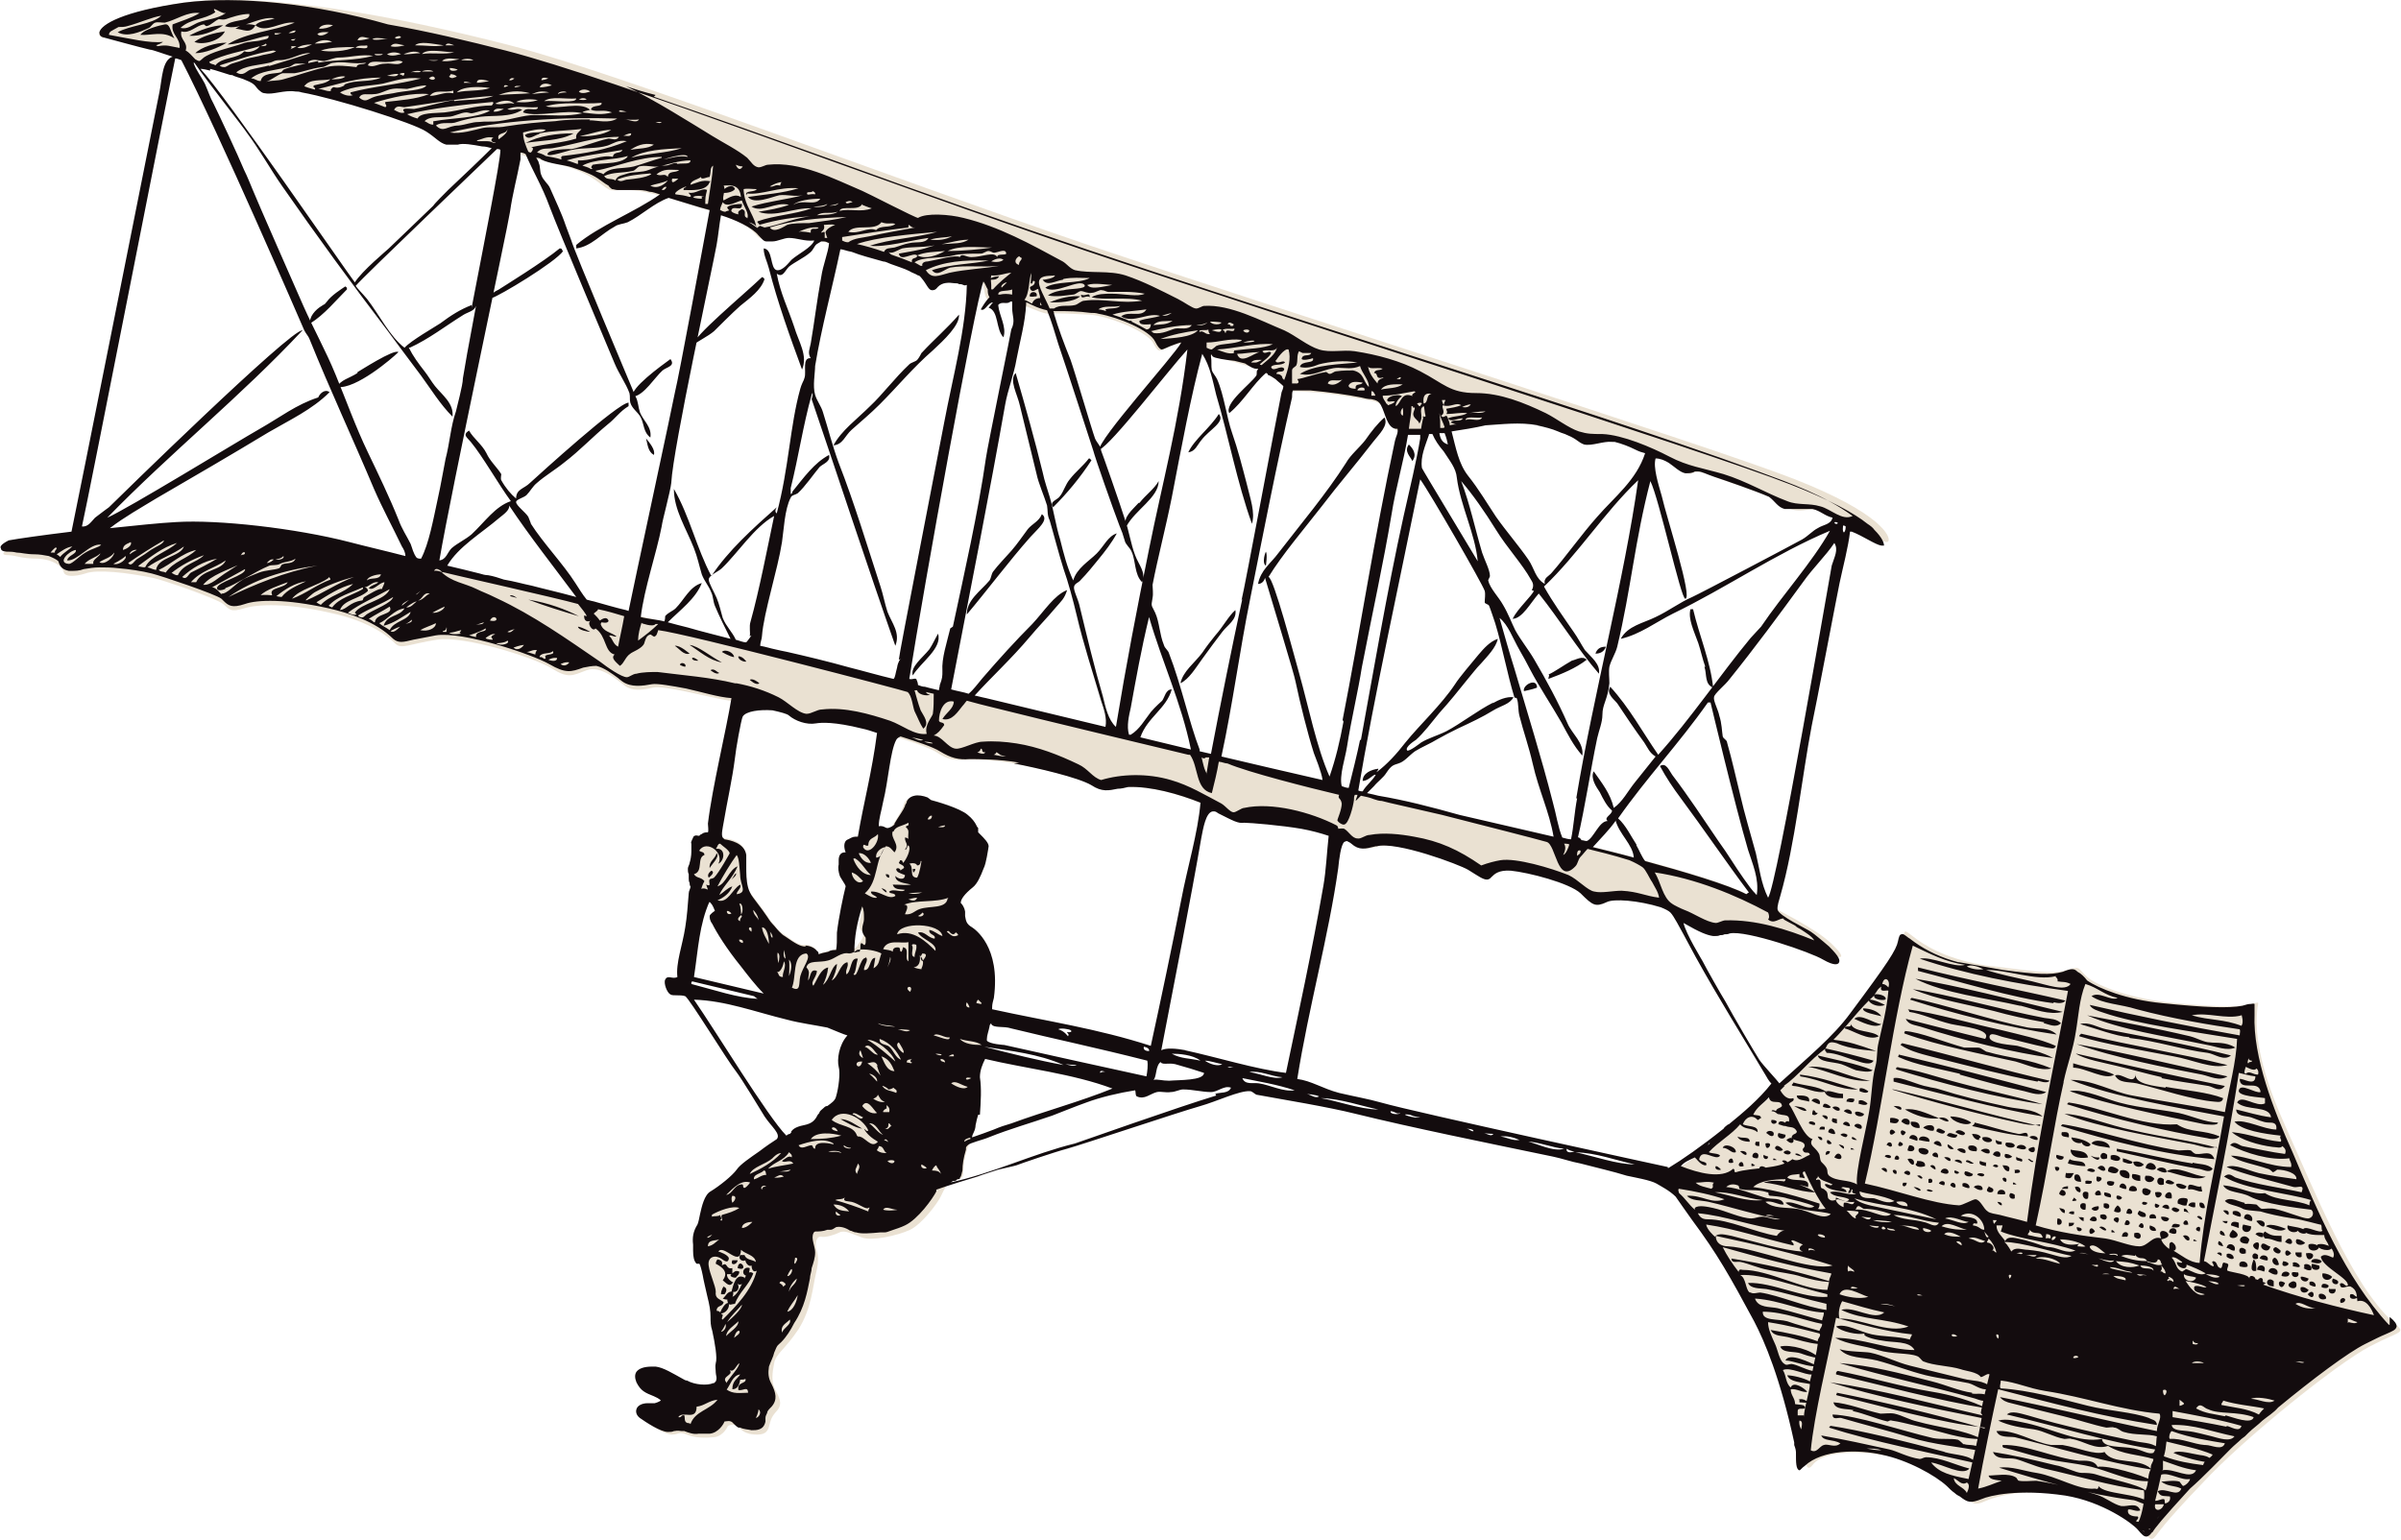 <?xml version="1.0" encoding="UTF-8"?>
<svg id="Layer_2" data-name="Layer 2" xmlns="http://www.w3.org/2000/svg" viewBox="0 0 27.54 17.67">
  <defs>
    <style>
      .cls-1 {
        fill: #130c0e;
      }

      .cls-2, .cls-3 {
        fill: #eae1d2;
      }

      .cls-3 {
        fill-rule: evenodd;
      }
    </style>
  </defs>
  <g id="Layer_1-2" data-name="Layer 1">
    <g>
      <path class="cls-2" d="m9.98,9.54c.08-.05.13,0,.13,0,0,0,.07.02.12-.06.05-.08.12-.18.14-.26.02-.08.19-.09.27,0,0,0,.32.09.41.17.1.08.12.18.13.2.02.02.11.1.11.14,0,.04-.07.37-.17.46-.11.08-.15.16-.15.2,0,0,.04.02.05.09.02.07,0,.13.1.19.1.06.31.28.24.79-.07.5-.16.7-.15.89.02.19,0,.35,0,.45,0,.1-.09.31-.12.4-.03.1-.04.17-.04.23,0,.07,0,.09-.09.11-.1.02-.13.11-.17.19-.04.08-.21.31-.35.38-.15.07-.44.13-.55.09-.11-.04-.2-.09-.26-.06-.06.03-.16.06-.21.05s-.07.06-.06.13c.02.07.04.13,0,.29-.04.16-.05.4-.2.64-.16.24-.26.28-.28.39s-.04.21.02.32c.06.11.07.17,0,.24-.06.07-.06.1-.08.17s-.06.09-.14.09c-.08,0-.15-.02-.2-.08-.05-.06-.13-.02-.13-.02,0,0-.05.12-.16.13-.1.01-.21.01-.31-.03-.1-.04-.09,0-.17,0-.08,0-.24-.1-.31-.16-.07-.05-.05-.13.08-.14.12,0,.16-.05.16-.05,0,0,.03-.04-.1-.08-.12-.04-.14-.06-.18-.15-.04-.09.02-.16.16-.15.14,0,.27.1.4.16.12.05.33.06.36-.01.03-.07-.03-.14-.01-.21.02-.07,0-.24-.04-.38-.03-.14,0-.2-.05-.41-.06-.2-.06-.39-.11-.38-.05.01-.05-.12-.06-.2-.01-.08,0-.15.04-.22.04-.07.05-.31.15-.37.1-.06.25-.19.3-.26.05-.07.26-.2.37-.28.11-.08.22-.14.25-.15.03-.01.02-.07.16-.09.14-.02.15-.1.19-.17.04-.07.17-.09.2-.2.03-.11.05-.28.03-.35-.02-.07,0-.25.11-.36,0,0-.46-.18-.7-.27-.25-.09-.43-.32-.58-.52-.15-.2-.27-.38-.32-.48-.05-.09-.05-.08.04-.15,0,0-.02-.09-.09-.15-.07-.05-.17-.07-.18-.15-.01-.08-.04-.14-.02-.21.02-.07.03-.18.02-.23-.01-.05.06-.05.12-.08.06-.03.13,0,.22.01s.21.05.23.17c.02.12-.06.32.09.5.15.18.22.34.35.43s.18.13.25.12c.07,0,.15.06.13.11,0,0,.06-.02.14-.04.08-.02.18-.03.23-.02.05.01.09-.02.1-.05.02-.03.1-.11.04-.16-.05-.06,0-.14,0-.21,0-.07-.02-.19-.11-.27-.08-.09-.15-.22-.13-.29.02-.07-.05-.13.09-.13,0,0-.05-.13.01-.15.07-.03.16-.04.18-.07.02-.03.06-.04.06-.04Z"/>
      <path class="cls-2" d="m.11,6.24c.24-.05,1.42-.2,1.91-.23.49-.03,1.39.08,1.99.23.68.17,1.53.38,2.07.51.54.12,2.67.69,3.03.77.39.09,1.85.46,2.16.54.27.07.41.11,4.62,1.1l2.19.51s1.58.38,1.98.6c.41.21.76.38.95.56.19.18.1.18-.03.1-.13-.08-.89-.35-1.09-.3-.2.04-.18.07-.51-.11-.33-.19-.82-.23-.93-.18-.11.06-.13.04-.27-.09-.14-.13-.62-.25-.82-.27-.18-.02-.22.07-.26.09-.03.03-.1-.03-.21-.09s-.83-.33-1.07-.27c-.13.03-.18.05-.27-.02-.08-.07-.35-.15-.59-.19s-.59-.07-.66-.07c-.07,0-.12-.02-.29-.11-.17-.09-.7-.31-1.08-.29-.16,0-.24.07-.4-.02-.16-.1-.68-.21-.9-.25s-.47-.05-.57-.04c-.1,0-.19,0-.32-.09-.13-.08-.56-.21-.83-.28-.26-.07-.44-.09-.54-.06-.1.02-.21-.02-.28-.08-.07-.06-.61-.15-.78-.18s-.7-.17-.82-.14c-.13.03-.24.04-.32-.02-.08-.06-.28-.24-.44-.18-.16.06-.21.1-.4-.02-.19-.12-1-.38-1.32-.33-.32.05-.4.11-.47.05-.07-.07-.28-.26-.76-.36-.48-.11-.82-.1-.98-.05s-.17.01-.24-.05c-.07-.06-.7-.28-.81-.3-.29-.06-.64-.1-.77-.05-.13.04-.24.04-.25-.02-.02-.06-.11-.14-.3-.15-.19,0-.26-.04-.33-.04-.15,0,.02-.08.02-.08Z"/>
      <path class="cls-2" d="m19.19,13.44c.45-.25,1.63-1.24,2.09-1.85.45-.6.53-.74.55-.84s.02-.07.16.03c.14.1.42.26.9.31.48.06.66.09.82.04.16-.05.12-.02.22.07.09.09.43.24.92.3.49.05.77.06.93.03.16-.03.12-.06.11.07-.01.13-.04.51.31,1.29.35.78.77,1.84,1.24,2.27.17.15.12.09-.26.29-.38.2-1.45,1.06-1.92,1.57-.48.5-.5.57-.54.61-.04.05-.06.03-.13-.05-.07-.08-.42-.36-.85-.43-.43-.07-.77-.01-.96.07-.15.07-.15.02-.28-.07-.13-.09-.31-.37-.85-.45-.54-.08-.78,0-.86.11-.08.1-.08-.06-.11-.18-.03-.13-.19-.89-.47-1.42-.28-.53-.42-.77-.71-1.17-.29-.39-.34-.5-.34-.5l.05-.1Z"/>
      <path class="cls-3" d="m1.19.44c-.15-.04-.02-.27.92-.41.93-.13,2.46.16,3.74.49,1.28.33,4.31,1.5,6.63,2.29,2.31.78,7.12,2.3,8.11,2.69.99.39,1.1.66,1.07.71-.03.05-.25-.12-.42-.17-.17-.05-.34-.23-.52-.19-.18.03-.24-.04-.32-.1-.06-.05-.53-.2-.71-.27-.18-.07-.22-.08-.28-.05-.07.03-.18-.07-.25-.12-.07-.05-.24-.1-.39-.16-.15-.05-.31-.13-.41-.1-.09.04-.15.05-.27-.01-.12-.06-.53-.28-.99-.18-.47.1-1.01.19-1.12.04-.11-.16-.08-.27-.24-.3s-.55-.11-.91-.11c-.11,0-.15-.19-.48-.28-.33-.1-.54-.15-.65-.19-.11-.03-.09-.11-.24-.06-.15.05-.16.12-.23-.02s-.53-.32-.74-.33c-.21-.01-.35-.02-.46-.01-.12,0-.41-.19-.59-.15-.18.03-.13-.11-.17-.2-.04-.09-.1,0-.18,0-.08,0-.24-.09-.34,0-.1.1-.11,0-.2-.11-.09-.1-.81-.31-.95-.33-.15-.02-.49-.16-.68-.1-.19.05-.19.05-.27-.04-.08-.09-.29-.19-.46-.24-.16-.04-.7-.24-.97-.25-.27-.01-.15.06-.4-.12-.25-.18-.7-.23-.77-.26-.07-.03-.62-.21-.81-.17-.19.04-.2-.04-.36-.14-.16-.11-1.16-.41-1.5-.46-.16-.02-.32.07-.4,0-.08-.06,0-.09-.35-.19-.35-.1-.82-.26-.91-.28s-.53-.14-.53-.14Z"/>
      <path class="cls-1" d="m22.1,13.66s.06.03.07,0c-.02,0-.06-.03-.07,0Zm-.31-.56c-.07.09.11.04,0,0h0Zm.05.36s.07.05.07,0c0-.03-.06-.04-.07,0Zm-.01.11c-.03.05.04.06.04,0h-.04Zm4.62.81c.01.17.18-.03,0,0h0Zm-.16.22c-.02.07.1.07.07,0-.03,0-.05-.01-.07,0Zm.15-.34s-.06-.05-.1-.04c-.03.07.07.08.1.04Zm-.14.23s0,.02,0,.04c.03,0,.07.02.08,0,0-.03-.07-.07-.09-.03Zm.16-.36c-.05-.05-.15-.05-.22-.07-.02.07.08.1.12.06,0,.03.11.06.1,0Zm-.18.58c-.1.05.08.12.06.02,0-.02-.03-.04-.06-.02Zm-4.42-1.72c-.1-.08-.05.11,0,0h0Zm4.54,1.42v-.04s-.05,0-.07,0c-.01.04.04.07.07.05Zm-4.59-1.54s.06.05.09.03c.03-.07-.08-.09-.09-.03Zm4.61,1.68s.06.04.09.02c.02-.05-.05-.08-.08-.06v.04Zm-.98-1.67c-.14,0-.31-.08-.45-.11-.25-.05-.52-.06-.78-.15-.12-.04-.35-.13-.47-.1.46.16,1.06.28,1.55.38.02,0,.15.02.15-.02Zm-.29.47c-.31-.05-.62-.13-.87-.17v.03c.28.06.64.15.93.2.05,0,.13.06.17,0-.06-.06-.16-.05-.23-.07Zm-3.2.27s.08.07.08.03c-.02-.02-.05-.03-.08-.03Zm.06-.44c-.03.06.11.1.11.03,0-.03-.08-.05-.11-.03Zm-.09-.31c-.02.06.07.08.1.07,0-.07-.05-.07-.1-.07Zm.07.62s.06.06.06.02c-.02-.02-.03-.03-.06-.02Zm0-.17s0,.03-.02.04c.02.04.08.03.11.02.01-.05-.04-.06-.09-.06Zm3.17.92h.04s-.05-.04-.04,0Zm-.12-.06s.04.07.07.05c.02-.04-.04-.07-.07-.05Zm.14-.34v-.04s-.06-.02-.08.03c.02.01.05.03.08.02Zm.05.29c.04-.11-.11-.02,0,0h0Zm-.03-.17s.06.06.06.02c-.01-.02-.04-.04-.06-.02Zm.03-.16c-.01.05.02.07.06.06,0-.04-.02-.07-.06-.06Zm.17-.5c-.04-.11-.13-.05-.21-.06-.02,0-.05-.03-.06-.04-.04-.01-.09,0-.14,0-.47-.07-.94-.24-1.33-.3,0,0-.01,0-.02.02.56.17,1.18.33,1.76.38Zm-3.26.08s.03.03.06.04c.01-.04-.04-.07-.06-.04Zm.09-.1c.01-.12-.15-.01,0,0h0Zm-.22-.2s.09.02.12.02c.02-.06-.12-.09-.12-.02Zm4.47,1.59s-.07-.03-.09-.02c-.01.05.08.08.09.02Zm-4.58-1.53s-.02.04-.02.06c.09.04.11-.06.02-.06Zm.22.39s0,.03,0,.04c.07.02.05-.07,0-.04Zm4.27,1.24c-.02.07.07.08.09.03-.03-.02-.05-.04-.09-.03Zm-1.07-1.71s.1.03.14-.02c-.18-.08-.34-.04-.49-.14-.4.03-.88-.2-1.24-.25,0,0-.01,0-.02.02.57.18,1.15.31,1.61.39Zm.11.11c-.27-.08-.62-.12-.96-.2-.29-.06-.56-.18-.79-.19.41.16,1.02.26,1.48.35.09.02.18.06.26.03Zm-3.37-.23s.09.05.12.03c.03-.08-.09-.07-.12-.03Zm-.21-.21c.12.07.27.12.39.1-.15-.06-.28-.12-.39-.1Zm.03.57s.04.08.07.06c.02-.05-.03-.08-.07-.06Zm4.6.98c-.02.08.1.09.12.03-.01-.03-.09-.05-.12-.03Zm-.31.36s.09.03.09-.03c-.02-.03-.09-.03-.09.03Zm-.37.03s.06.02.07,0c-.01-.03-.07-.05-.07,0Zm.05-.22s-.07.16.03.13c0-.05,0-.11-.03-.13Zm.05-.01v-.04c-.07-.07-.1.08,0,.04Zm-.03-.28s.06.05.09.03v-.04s-.08-.03-.09.02Zm.03.18s.04-.11-.03-.08c-.06.03,0,.08.03.08Zm.32-.24s-.18-.08-.23-.03c.06.02.16.08.23.03Zm-.06.25s-.04-.04-.06-.04c-.08.03.06.12.06.04Zm-.28-.34s.06.08.09.06c.03-.06-.05-.08-.09-.06Zm.26.5s-.01-.07-.05-.08c-.06.03,0,.11.05.08Zm-.45.02s.07.02.09,0c.01-.07-.12-.08-.09,0Zm-4.07-1.26s.07.04.07,0c0-.02-.07-.03-.07,0Zm.79-.09s-.04-.04-.07-.05c-.01.04.04.07.07.05Zm-.15.27s.08.04.09,0c0-.05-.08-.06-.09,0Zm-.68-.04s.03.03.06.04c.02-.05-.04-.06-.06-.04Zm.6-.29s.07.04.09.03c0-.06-.07-.08-.09-.03Zm-.44-.13c-.08-.1-.09.1,0,0h0Zm.56.29s.05.05.07.04c.02-.04-.05-.05-.07-.04Zm-.62-.45s0,.03,0,.05c.05.01.09.02.1-.03-.02-.02-.08-.03-.1-.02Zm.02.32c.01-.05-.05-.06-.06-.01.03,0,.03.03.06.01Zm4.47,1.1s0-.04,0-.07c-.09,0-.12,0-.19-.05-.03.02-.02.06,0,.08.09,0,.12.04.19.04Zm-4.45-1.56s.09.07.09.03c0-.03-.06-.03-.09-.03Zm.61.34s.12.06.12-.01c-.05,0-.09-.05-.12.01Zm3.95,1.35c-.09-.11-.09.1,0,0h0Zm-.33.35c.04-.14-.14-.02,0,0h0Zm.07-.14s.07.05.1.03c.03-.07-.09-.1-.1-.03Zm-3.57-1.4s.04.04.09.04c.03-.05-.07-.07-.09-.04Zm-.55-.13s.06.02.09.03c.03-.06-.08-.1-.09-.03Zm4.29,1.41c-.06.11.16.03,0,0h0Zm-3.95-1.64s.11.06.11.03c-.01-.03-.08-.05-.11-.03Zm3.97,1.42c.14.09.07-.12,0,0h0Zm-4-1.27s.09.06.1,0c-.04-.02-.09-.06-.1,0Zm4,1.74c-.13-.08-.05.14,0,0h0Zm-3.79-1.4s.05.02.08.03c.02-.04-.07-.06-.08-.03Zm-.18.26s.04.02.06.02c.03-.06-.05-.06-.06-.02Zm3.84,1.18v-.06c-.07-.07-.13.06,0,.06Zm-.16-.32s.07.03.09.02c.02-.06-.08-.08-.09-.02Zm-.03.13s.03,0,.08.02c.04-.08-.08-.1-.08-.02Zm-4.18-1.14s0,.04.04.04c.02-.04-.02-.06-.04-.04Zm4.24.84c-.06.05.08.13.09.03-.03,0-.06-.04-.09-.03Zm-.87-.52s-.12-.03-.1.06c.04.01.06.03.1.02,0-.02.03-.07,0-.08Zm-2.71-.15s.04.04.06.02c.01-.05-.05-.07-.06-.02Zm-.64-.3c.11.04.02-.11,0,0h0Zm.74.15s-.03-.02-.05-.02c-.02.04.05.05.05.02Zm2.85-1.46c.11.02.22.07.32.03-.11-.07-.23-.05-.29-.06-.07,0-.15-.05-.23-.07-.42-.1-.82-.17-1.18-.24.4.17.85.23,1.38.34Zm-1.52,1.63s.01.06.06.06c.02-.04-.02-.08-.06-.06Zm-.06.45s.05,0,.05-.04c-.03,0-.04,0-.06,0,0,.02,0,.03,0,.04Zm0-.77s-.02.03-.02.05c.08.02.15.03.2.03-.01-.08-.12-.04-.18-.08Zm.01-.11c0,.11.15.1.2.09-.02-.09-.14-.07-.2-.09Zm.07.58s-.02-.02-.03-.03c0,.01-.02.02-.02.04.02,0,.04,0,.05-.01Zm-.06-.72c0,.05.08.08.12.06,0,.03.08.07.1.02-.05-.05-.15-.07-.22-.08Zm-.03.87s.04.02.06.01v-.03s-.05-.01-.06.02Zm-.13.06s-.01.05,0,.07c.06.02.07-.07,0-.07Zm.02-.12s.02.05.06.06c.02-.05-.02-.05-.06-.06Zm.08-.41s-.01.02-.01.06c.08.03.07-.02.1-.05-.03,0-.05,0-.09,0Zm.03.16s-.07,0-.08.03h.07s0-.03,0-.03Zm.14-.05s0-.11-.07-.08c-.02.05,0,.08.07.08Zm.1.44s.06.03.08,0c0-.06-.07-.05-.08,0Zm.06.13c-.07-.12-.1.1,0,0h0Zm.04-.29s-.06,0-.08.03c.03.04.1.02.08-.03Zm-.09-.58s.1.09.1.02c-.05,0-.05,0-.1-.02Zm.93.82s.11.02.09-.03c-.05-.01-.08-.02-.09.03Zm-.96-.33s.01-.05,0-.07c-.1-.04-.06.11,0,.07Zm-.03.13s.01-.05,0-.07c-.08-.03-.08.08,0,.07Zm-.08.08s.03.05.06.05v-.04s-.04-.01-.06,0Zm-.02.12c0,.1.13.01,0,0h0Zm.12-.65s.08.04.09,0c-.01-.02-.08-.04-.09,0Zm-.02.12v.03s.09.02.07-.03c-.03,0-.05-.01-.07,0Zm2.93,1.4s.05,0,.05-.04c-.02-.04-.08,0-.05.04Zm-.22-.18s.08.03.08-.02c-.02-.02-.09-.04-.08.02Zm-.03.08c-.02.06.05.07.08.05.01-.04-.05-.07-.08-.05Zm-.13,0c.09.11.09-.1,0,0h0Zm.17-.24c-.02.08.08.1.11.04-.02-.02-.06-.04-.11-.04Zm-.13-.13s.11.04.12-.01c-.03-.03-.12-.04-.12.01Zm-.02.23v.03s.05.03.07.02c.01-.04-.04-.07-.07-.05Zm.92.49h-.01c-.5-.54-.82-1.31-1.1-1.97-.22-.49-.46-1.1-.44-1.59,0-.03,0-.05,0-.07,0-.02,0-.04,0-.05-.01-.01-.03,0-.06,0-.02,0-.04.01-.08.02-.16.03-.43.02-.92-.03-.41-.04-.73-.17-.86-.26-.03-.04-.07-.08-.11-.1-.04-.04-.07-.04-.17,0-.14.04-.3.03-.68-.02-.17-.03-.34-.06-.51-.09,0,0,0,0-.01,0-.19-.05-.36-.13-.5-.23-.03-.02-.05-.04-.07-.05-.04-.03-.06-.05-.08-.04-.02,0-.03.03-.04.08-.02.1-.11.24-.55.83-.19.26-.48.5-.81.8-.02-.03-.19-.21-.23-.27-.04-.06-.31-.52-.39-.67-.05-.08-.22-.38-.26-.46-.01-.02-.19-.31-.22-.44,0,0,0,0,0,0,0,0,0,0,0,0,.19.11.27.14.34.15,0,0,.01,0,.02,0,.02,0,.04,0,.06-.01.02,0,.03,0,.05-.01.02,0,.04,0,.06-.01.19-.04.94.22,1.07.3.14.08.17.05.18.04.02-.03.01-.07-.11-.19-.02-.02-.05-.04-.07-.06-.04-.03-.08-.07-.14-.11-.06-.04-.36-.18-.38-.25-.01-.04.02-.12.03-.16.17-.59.25-1.38.36-1.95.04-.18.3-1.55.32-1.64.04-.19.1-.41.12-.59,0,0,.01,0,.02,0,.13.05.27.15.34.16.02,0,.03,0,.03,0,0,0,0,0,0,0,0-.03-.02-.09-.11-.18-.02-.03-.05-.05-.08-.07-.15-.12-.42-.27-.88-.45-.99-.39-5.8-1.91-8.11-2.69-2.31-.78-5.35-1.96-6.63-2.29-.43-.11-.89-.22-1.35-.3C3.61.04,2.73-.05,2.11.03c-.7.1-.95.25-.97.34,0,.03.01.05.05.06,0,0,.44.12.53.14.03,0,.13.04.26.08-.12.04-.12.25-.15.4-.06.3-.99,4.97-1.01,5.05-.33.04-.61.08-.72.1h0s0,0,0,0c-.1.05-.1.08-.09.09,0,.04.06.04.09.04.02,0,.05,0,.09.01.05,0,.11.02.21.02.05,0,.11.01.16.02.05.02.09.04.11.06.02.08.07.1.12.11.01,0,.02,0,.03,0,.04,0,.09,0,.14-.02.06-.01.12-.02.18-.02.06,0,.14,0,.22.01.12.01.26.03.38.06s.74.24.8.29c0,0,.01.01.02.02.06.06.1.09.25.04.14-.05.47-.06.96.05.22.05.54.15.74.35.06.05.11.04.23.01.06-.01.15-.03.26-.05.31-.05,1.11.22,1.3.33.19.11.25.09.39.04.05-.01.1-.02.15-.02.09.02.18.09.25.14.02.02.04.03.05.04.1.07.23.05.34.03.06-.01.23.02.39.05.18.04.37.1.52.11h0s0,0,0,0c-.06.37-.22,1.02-.27,1.44,0,.03.01.08,0,.1-.02,0-.05,0-.07.02-.01,0-.02.01-.03.02-.02,0-.04-.01-.05,0-.02,0-.02.03-.03.04,0,.01-.02.03-.01.05,0,.03,0,.06,0,.09,0,.05-.01.1-.02.13,0,.02-.02.04-.02.07,0,.02,0,.04.01.06,0,.01,0,.03,0,.05,0,.02,0,.03.01.05,0,.01,0,.03.01.04,0,.03-.02.05-.02.08-.01.13-.02.27-.04.39-.03.2-.11.41-.09.57-.06.03-.11-.03-.14.03-.02.04.02.15.06.17.03.02.11,0,.17.02.05.03.49.75.58.86.07.09.28.44.33.52.08.12.19.2.14.26-.03.02-.06.04-.09.06-.03.02-.07.05-.11.08-.1.07-.22.15-.26.21-.05.07-.2.19-.3.25-.07.04-.1.17-.12.26-.01.05-.02.1-.03.12-.05.08-.06.15-.05.23,0,.02,0,.04,0,.07,0,.07.01.12.04.15,0,0,0,0,.01,0,0,0,.02,0,.02,0,.01,0,.03.08.04.13.01.06.03.14.05.23.03.12.04.18.04.25,0,.05,0,.1.02.16.03.14.06.31.04.37-.01.04,0,.07,0,.11,0,.03.02.06,0,.1,0,0-.01.01-.02.02,0,0,0,0-.01,0-.07.03-.21.02-.3-.03-.02,0-.03-.01-.05-.02-.11-.06-.22-.13-.31-.14-.02,0-.03,0-.04,0,0,0,0,0,0,0-.09,0-.15.02-.18.06-.02.03-.02.07,0,.12.05.1.1.12.2.16.07.03.08.05.08.05,0,0-.03.02-.07.03,0,0-.02,0-.03,0-.01,0-.03,0-.05,0-.07,0-.12.03-.13.07-.01.03,0,.07.04.1.07.05.24.16.32.16.03,0,.05,0,.07-.01.02,0,.03-.01.09,0,0,0,.02,0,.03,0,.05.02.11.04.16.03,0,0,.02,0,.03,0,.03,0,.07,0,.1,0,.1-.01.16-.11.17-.14.02,0,.07-.02.1.02.02.02.04.04.06.05,0,0,.01,0,.02,0,0,0,0,0,0,0,0,0,0,0,0,0,.04.02.09.02.13.03.06,0,.14,0,.16-.1,0-.01,0-.02,0-.04,0-.02.01-.04.02-.06,0-.02.02-.04.05-.07.07-.08.05-.16,0-.26-.04-.07-.04-.13-.03-.2.02-.06.05-.11.06-.16.04-.1.04-.08.08-.12.06-.06.11-.14.15-.22.12-.18.15-.36.18-.51,0-.04.02-.08.02-.12.02-.06.04-.12.04-.18,0-.07-.05-.16-.02-.22,0,0,0-.01.02-.02.04,0,.09,0,.14-.02.01,0,.02,0,.04,0,.02,0,.04-.02.06-.03.04-.01.1,0,.16.04.02,0,.04.02.07.02.06.02.17.01.28,0,.02,0,.04,0,.05,0,.02,0,.04-.01.07-.02.06-.02.12-.04.16-.06.15-.07.32-.31.36-.39v-.02c.11-.04.4-.13.47-.15.05-.02.21-.07.24-.08.04-.01.18-.04.21-.05.05-.02.43-.15.58-.19.18-.05,1.25-.41,1.53-.49.18-.05.45-.18.57-.17.02,0,.05.03.07.04.33.06.82.14,1.14.22.65.16,1.49.33,2.26.49.1.02.21.06.32.08.19.05.37.09.53.14.09.02.27.05.34.09.05.03.15.08.22.15.05.07.11.16.19.27.29.39.43.64.71,1.16.12.23.3.65.46,1.39v.03s.02.05.02.08c0,0,0,.01,0,.02,0,.1,0,.18.04.19.01,0,.03-.03.06-.05.2-.19.62-.19.88-.13.3.06.62.24.75.36.03.03.06.06.09.08.02.02.04.03.06.04.09.07.12.08.25.03.09-.04.42-.12.96-.04.43.07.77.32.83.39.05.06.07.08.1.08.02,0,.04-.02.05-.03,0,0,0-.01.02-.02.03-.05.1-.14.43-.5.15-.13.37-.36.47-.46.04-.04.08-.07.12-.11.01-.01.03-.02.04-.03.01-.01.03-.03.04-.04.05-.05.11-.09.16-.14.06-.05.13-.09.18-.15.4-.33.8-.63,1-.73.1-.05.18-.09.23-.11.09-.04.12-.05.13-.09,0-.03-.02-.06-.08-.11ZM1.2.38s0,0,0,0c0,0,0,0,0,0,0,0,0,0,0,0Zm0,0s0,0,0,0c0,0,0,0,0,0,0,0,0,0,0,0h0s0,0,0,0c0,0,0,0,0,0,0,0,0,0,0,0Zm24.59,11.76s0,.03.04.03c0,.03-.03,0-.04.03-.02,0,0-.04,0-.06Zm-.03.1s.1.06.12.02c.02.01.03.04.02.07-.06,0-.1-.05-.14-.01-.03,0-.01-.05,0-.08Zm-.61,3.18v-.04s.02.04.06.03c0,.02-.03.02-.06.01Zm-.1.69s-.03.02-.05.02v-.07s.04.03.05.04Zm.23-.47s-.09,0-.14,0c.03-.03.11-.02.14,0Zm.05-.94s.1,0,.12.03c-.03.02-.09-.02-.12-.03Zm-.03-.08s.13,0,.16.03c-.06.03-.13-.02-.16-.03Zm0-.01c-.07.04-.18-.04-.23-.05.01,0-.04.03-.04.03-.08-.03-.06-.1-.12-.16.03-.02.09.03.12.05,0,.02-.04,0-.06,0-.01.06.12.11.11.03.08.03.15.06.22.1Zm-.11.05c-.03.07-.15.04-.14-.04.05.03.1.02.14.04Zm-.18.13s-.04-.01-.08,0c.01-.06.05,0,.08,0Zm-.13-.14s.06.02.05.06c0,0-.05-.04-.06-.01-.04-.02.04-.03,0-.04Zm.83-3.01s.03.09,0,.13c-.21-.08-.36-.06-.57-.12.18-.04.39.05.57,0Zm-2.04.77c.04-.19.11-.37.14-.57.03-.17.04-.38.11-.55.14.04.22.13.37.16-.08.04-.21-.08-.3-.02.13.09.33.09.52.15.41.11.84.18,1.18.23.01.02,0,.04,0,.07-.62-.11-1.16-.22-1.72-.35.02.05.1.07.16.09.37.13,1.05.22,1.53.3-.01.27-.09.55-.14.84-.33-.07-.7-.12-1.06-.19-.23-.04-.45-.18-.71-.18.5.2,1.24.32,1.76.42-.11.64-.23,1.09-.28,1.68-.11,0-.21-.09-.3-.14.04,0,.04-.07-.02-.1-.04.01-.02.04-.03.08-.04-.03-.08-.07-.09-.11.22-.04-.08-.19,0-.01-.1-.04-.15.09-.25.09-.11,0-.26-.07-.39-.09-.26-.03-.54-.07-.8-.15.14-.63.21-1.16.32-1.64Zm.54,2.14s-.02-.02,0-.01c.08,0,.14.04.22.05.12.04-.21-.03-.22-.04Zm.17.14c-.07-.02-.09-.01-.14-.05.03,0,.16,0,.14.05Zm-.76-.47c.09,0,.22.02.3.08-.02.01-.06,0-.09,0,0-.02.01-.02.02-.03-.07.02-.19.02-.22-.05Zm.35.18s-.08-.03-.12-.02c.04-.02.11.02.12.02Zm0-.1c.06-.04.13.05.18.08-.09,0-.18-.03-.18-.08Zm.02.21s.05.01.07,0c.02.04-.03.02-.07,0Zm-.15,1.06s-.03.02-.06.01c0-.03.05-.03.06-.01Zm.2-1.14s.16.05.21.03c-.03.06-.18-.03-.21-.03Zm.15-.04s.11-.02.1.02c-.05-.03-.07,0-.1-.02Zm.01.23s-.06,0-.09,0c.03-.01.06-.01.09,0Zm.07-.15c.12.01.15.01.27.05-.08.03-.21.03-.27-.05Zm.21-.09s.02.03.02.03c.05.05.09,0,.13.06-.08,0-.18-.01-.3-.06.06-.02.08-.01.16,0,0-.02,0-.03,0-.04Zm.1.25s-.04.02-.07-.01c.07,0,.17.02.07.01Zm-.03-.11s.16,0,.15.06c-.03-.05-.13,0-.15-.06Zm.08-.05s.11.05.12-.02c.04,0,.03.04.05.06-.06.02-.12-.02-.17-.03Zm.16.05s.05.05.05.09c-.04,0-.03-.03-.06-.02.02-.03.02-.03.01-.07Zm-1.21-.33s0,.03-.04.04c-.02-.01.01-.06.04-.04Zm-.06.02s-.04-.01-.05,0c-.01,0,0-.03,0-.05.03,0,.06.01.05.04Zm-.24-.1c.05.07.13,0,.15.09-.06,0-.11-.02-.17-.03,0-.03.02-.02.02-.05Zm.52.24c-.09.04-.19-.03-.28-.04-.07,0-.14-.04-.29-.08-.1-.02-.2-.06-.23.01-.04-.06-.1-.1-.1-.18h.07s-.01.04-.02.07c.22.09.58.12.86.22Zm-1.01-.1s.02-.03.02-.04c.04.04.07.09.09.16-.03,0-.02-.03-.05-.02.05-.04-.03-.1-.05-.09Zm-.21-.04c.06-.03.12.01.19.03-.06.05-.1-.02-.19-.03Zm-.13,1.12c-.09.03-.08-.06,0,0h0Zm.05-1.04s-.04-.02-.06-.04c.01-.02.07,0,.06.04Zm-.2-.13c.05-.05.15.01.19.03-.06,0-.13,0-.19-.03Zm-.03-.09c.07-.07.19.02.29.04-.09,0-.16,0-.29-.04Zm.04-.09c.08-.04.21.04.27.04-.07.04-.16-.02-.27-.04Zm.18-.03c.13-.08.27.04.27.16-.05,0-.05-.04-.13-.05,0-.05.05,0,.05-.03,0-.07-.12-.06-.19-.08Zm.27.18s.03.04.05.06c-.03.03-.04-.04-.05-.06Zm.08-.13s.04,0,.06,0c0,.02-.02.02-.02.04-.03,0,0-.05-.04-.04Zm.74-2.79s.03.02.02.05c.06.01.09,0,.15.03-.06.09-.27.01-.44-.03-.18-.04-.37-.08-.53-.13.22-.01.58.13.8.07Zm-.83-.09c-.06.01-.13,0-.19-.03.04-.03.13,0,.19.03Zm-.81-.27c.19.09.38.19.6.22-.12.04-.39-.1-.52-.07.53.18,1.12.29,1.7.37-.19,1.01-.35,1.71-.47,2.65-.1-.03-.2-.05-.31-.08-.05-.01-.12-.02-.14-.04-.05-.03-.08-.13-.14-.14-.03,0-.15.07-.19.07-.32-.02-.7-.17-1.08-.25.2-.83.32-1.91.55-2.73Zm-.59,3.11s.08.01.11.01c-.02.05-.08,0-.11-.01Zm-.09.63s-.04-.02-.06,0c-.01-.02-.01-.04,0-.07.01.03.06.04.07.07Zm.03-.72c.02-.07.07,0,.09,0,.1,0,.19.02.31.06-.08.07-.25-.07-.41-.05Zm.02.91s-.05.01-.08,0c0-.03.05-.01.08,0Zm.13-.72s.08.01.11.01c0,.04-.1,0-.11-.01Zm.04-.06s.13,0,.22.02c-.08.01-.16,0-.22-.02Zm.3.06s.23,0,.23.05c-.11-.01-.14-.05-.23-.05Zm-.04.93s-.1-.03-.17-.02c.05-.02.12,0,.17.02Zm-.03-1.05c.18,0,.33.07.53.09-.04.07-.11,0-.18-.01-.1-.03-.24-.02-.34-.08Zm.03.18s-.11,0-.09-.03c.05.02.06,0,.09.03Zm-.11-.02c-.08.03-.04-.07,0,0h0Zm-.02.96c-.11.1-.35-.08-.49-.03.26.12.48.09.77.19-.23.09-.56-.1-.79-.09-.02-.06,0-.15.03-.2.18.05.3.09.49.13Zm.45-.97s.06.01.09.03c0,.03-.11.02-.09-.03Zm.03.77s-.08.01-.1,0c.01-.03.09.03.1,0Zm-.21-1.02s-.1,0-.13-.05c.05-.01.13-.01.13.05Zm-.15-.06c-.08.04-.16-.01-.23-.03-.05-.01-.17.02-.17-.08.07.03.26.04.4.11Zm.48.21c-.19-.04-.44-.09-.67-.14-.1-.02-.2-.04-.27-.1.34.1.63.09.94.24Zm-.92-.29c-.1.02-.21-.05-.3-.02.05.06.14.04.22.08-.02.05-.1,0-.13,0-.02,0-.07.04-.11-.01-.01-.02,0-.07-.03-.09-.03-.03-.04-.02-.05-.03-.02-.03.02-.12-.06-.09,0-.03.03-.02.02-.05.03.06.09.06.17.1-.03.03-.06-.02-.09,0,.02.06.14.07.25.09,0-.03-.03-.04-.06-.05.01-.02.06,0,.09,0,.02.03-.01.02-.01.06.05,0,.02-.05.05-.04-.02.06.03.03.05.06Zm-.68.17c-.13-.02-.27,0-.36-.08.08-.02.15.04.21.03-.02-.09-.14-.05-.22-.08-.14-.04-.3-.11-.44-.12.03-.03.08-.04.13-.02.02,0,.02.04.02.04.1.03.2,0,.32.04.03,0,0,.03.03.04.01,0,.15.01.2.03.08.02.22.05.31.09-.06.06-.23-.07-.33-.04.11.1.42.09.52.13-.09.08-.24-.04-.39-.06Zm.32.33s-.06,0-.08-.03c0-.02.1,0,.08.03Zm-.11.15s-.06-.02-.07,0c-.03-.04.04-.03.07,0Zm-.44-.4s-.08,0-.13,0c.04-.03.09.01.13,0Zm-.16-.18c-.2.02-.38-.06-.55-.09.18-.01.35.07.55.09Zm.52-.16c.02-.11-.17-.04-.24-.1.03-.04.09-.03.14-.04v.04s.03,0,.06.01c0-.03-.05-.07,0-.08.07.15.14.3.24.43-.04,0-.04.01-.09,0,.02-.01.02-.04.02-.06-.24-.08-.48-.15-.76-.19.07-.07.23-.09.37-.09,0,.02-.01.02-.02.03.1.02.18.03.28.06Zm.92-2.28s-.03-.04-.07-.04c.02-.1.1-.05.07.04Zm-1.2,1.13c.16-.11.3-.3.48-.43-.02.03.01.03.01.05.11,0,.23.06.34.09.06.02.17.06.2,0-.21-.06-.37-.1-.55-.14.03-.08.06-.08.13-.06.15.07.36.08.45.09-.2-.07-.31-.11-.49-.13.16-.16.3-.36.47-.51-.03.05.13.07.13.04,0-.04-.09-.06-.13-.05.03-.03.03-.06.08-.09-.03.08.08.03.08.05-.02.22-.07.4-.11.58-.03.12-.01.18-.04.29-.04.15-.04.34-.07.51-.04.24-.16.69-.14.84-.1-.06-.23-.03-.32-.1-.03-.03-.01-.05-.03-.09-.01-.02-.04-.05-.06-.07-.02-.03-.01-.07-.03-.1-.04-.07-.12-.09-.07-.16-.11-.03-.2-.31-.27-.4.01-.03.07-.03.05-.07-.06.02-.11-.02-.15-.09.02-.02.03-.03.05-.05Zm0-1.91s.09.05.13.07c.02.02.04.03.06.04.06.04.13.08.16.13-.32-.13-.67-.24-1.02-.23-.03,0-.08.03-.11.03-.11-.01-.25-.11-.36-.15-.03-.01-.13-.06-.14-.07-.11-.07-.13-.25-.2-.36.47.07.93.26,1.3.46.01.02.02.06,0,.08.07.06.13-.02.18-.01Zm-2.37-.9c.1-.43.15-.8.23-1.18.02-.09.06-.18.06-.27,0-.12.06-.17.08-.36,0-.06-.01-.13,0-.19.02-.08.07-.15.09-.23.16-.67.2-1.21.38-1.9.1.2.35,1.35.4,1.35.09,0-.21-.92-.27-1.18-.04-.14-.1-.33-.07-.43.05,0,.1.02.15.05.06.04.13.11.19.12,0,0,0,0,.01,0,0,0,0,0,0,0,.03,0,.07,0,.1-.02.01,0,.02,0,.04,0,.04,0,.09.03.18.06.15.05.47.16.63.23.07.05.1.12.18.14.04,0,.08,0,.12,0,.03,0,.06,0,.11,0,0,0,.02,0,.03,0,.02,0,.04,0,.06,0,.09.02.14.08.23.1-.02.08-.11.08-.17.12-.06.03-.11.09-.18.13-.07.04-1.17.62-1.26.66-.14.06-.27.16-.42.23-.14.07-.32.1-.4.25.22-.05.4-.19.6-.29.6-.29,1.18-.69,1.8-.95-.21.37-.54.73-.79,1.1-.02.02-.1.11-.12.13-.34.41-.69.93-1.06,1.34-.18-.26-.33-.54-.55-.78-.05.08.04.14.08.19.1.15.2.3.31.45.04.06.06.12.13.16-.08.1-.16.2-.24.3-.08.1-.14.22-.24.29-.04-.17-.14-.29-.23-.42-.04.08.03.18.07.24.04.08.08.16.14.21,0,.05-.1.08-.05.12-.1,0-.16.2-.24.23-.02,0-.04-.01-.06-.01-.01-.02-.03-.04-.06-.03Zm0,.17s-.01-.08.04-.06c0,.04-.02.04-.04.06Zm2.95-3.59c.05.08,0,.16-.03.26-.03.15-.63,3.69-.73,3.81-.08-.16-.1-.34-.14-.51-.06-.22-.13-.45-.18-.67-.05-.2-.09-.39-.15-.6,0-.03-.04-.04-.05-.07-.01-.06-.01-.15-.04-.24-.01-.06-.07-.17-.06-.21,0-.04.13-.14.18-.21.29-.36.57-.74.84-1.11.12-.17.26-.3.36-.45Zm0-.22s0-.02.01-.02c0,0,.02,0,.03.01,0,.01-.02.02-.04,0Zm-2.51,3.4c.04.16.2.28.21.43-.18-.05-.35-.09-.47-.12.09-.1.19-.2.26-.3Zm.24.28c-.06-.09-.12-.22-.21-.3.33-.47.7-.86,1.03-1.33h.03s.28,1.18.43,1.69c.05.16.13.33.1.52-.06-.06-.1-.12-.15-.19-.1-.14-.18-.28-.29-.43-.17-.25-.34-.51-.53-.76-.03-.04-.07-.15-.14-.1.07.13.15.25.24.37.26.35.51.72.78,1.08,0,0-.02.01-.03.02-.21-.11-.72-.26-1.16-.38-.04-.05-.07-.13-.1-.18Zm2.37-3.66s.02,0,.03.01c0,.02,0,.05-.02.07-.02-.02-.01-.05-.01-.08ZM7.5,1.11c.64.22,1.37.48,2.12.75.96.35,1.95.7,2.84,1,1.96.66,3.94,1.28,5.91,1.93.6.2,1.2.4,1.8.62.38.14.75.27,1.08.51-.12.06-.25-.08-.37-.11-.13-.04-.26-.01-.38-.06-.24-.09-.47-.23-.73-.31-.24-.07-.41-.09-.62-.2-.21-.11-.54-.25-.77-.26-.12,0-.17,0-.27-.03-.12-.04-.26-.15-.38-.21-.25-.12-.52-.23-.8-.23-.3,0-.37-.11-.64-.25-.23-.12-.49-.19-.75-.23-.14-.02-.28.02-.41-.02-.13-.04-.27-.16-.4-.22-.27-.11-.62-.3-.92-.28-.02,0-.06.03-.09.03-.04,0-.13-.07-.21-.11-.2-.1-.39-.2-.6-.27-.19-.06-.4-.02-.58-.06-.06-.02-.09-.07-.14-.1-.37-.2-.73-.4-1.14-.5-.16-.04-.42-.06-.52,0-.01.01-.59-.29-.64-.31-.33-.14-.71-.34-1.08-.3-.03,0-.07.03-.11.03-.06-.01-.08-.06-.13-.11-.11-.09-.27-.17-.4-.25-.23-.14-.67-.42-.99-.57.09.03.22.07.34.1Zm10.59,8.05c-.03.15-.04.33-.07.47-.03,0-.06-.01-.1-.02,0,0,0,0,0,0-.05-.12-.07-.27-.11-.41-.13-.51-.29-1.02-.44-1.53-.06-.19-.11-.37-.17-.58.1.08.15.23.23.37.04.07.08.14.12.22.11.21.24.4.36.61.07.13.14.27.24.38.02-.15-.12-.25-.17-.37-.11-.25-.24-.49-.38-.73-.07-.12-.16-.23-.22-.34-.04-.08-.08-.19-.14-.29-.05-.09-.15-.19-.17-.28,0-.01.02-.04.02-.05,0-.07-.06-.18-.09-.27-.08-.27-.14-.56-.24-.82.13.15.27.35.4.56.13.21.3.39.4.57.02.03.04.07.01.12,0,0,.03.02.03,0-.03.07-.19.21-.25.33.11,0,.21-.19.3-.29.24.3.44.63.69.92.02-.11-.09-.19-.16-.27-.04-.06-.08-.14-.13-.21-.11-.16-.24-.34-.34-.52.39-.37.69-.85,1.08-1.22-.16,1.14-.51,2.45-.71,3.65Zm-.14.52s.04,0,.05.01c-.01.04-.04.11-.07.12.03-.06.03-.1.01-.13Zm-.82-1.62c-.18.09-.37.24-.54.33-.1.05-.21.08-.29.13,0,0-.14.11-.16.09-.03-.04.1-.12.1-.12.09-.08.18-.2.27-.31.11-.12.23-.27.31-.37.06-.07.11-.14.17-.2.07-.08.17-.18.19-.28-.09.03-.16.11-.22.18-.09.11-.22.26-.27.34-.16.24-.4.46-.57.67-.1.13-.21.25-.33.34,0-.01.02-.02.02-.04-.08.01-.18.05-.18.14.07,0,.12-.08.15-.07-.04.07-.11.12-.15.19-.01,0-.03,0-.05-.01.17-1.02.5-2.53.71-3.57.11.15.72,1.21.74,1.28.01.04,0,.09,0,.13,0,.02.04.02.05.04.01.02.06.17.07.2.08.26.14.59.22.85,0,.01.03,0,.03.02.02.05.01.13.03.2.04.16.11.36.15.54.07.31.19.55.24.84-.26-.06-.69-.16-1.08-.25-.32-.09-.63-.17-.93-.22-.04-.01-.08-.02-.13-.03.02-.02.05-.05.08-.08.04-.05.11-.1.14-.15.06-.09.08-.09.14-.11.07-.02.12-.09.19-.14.08-.05.18-.09.26-.14.07-.04.15-.08.23-.12.15-.07.28-.13.41-.21.08-.05.19-.07.23-.15-.08-.01-.17.03-.24.07Zm-.71-3.23s0,.04,0,.06c0,.01,0,.02,0,.03,0,0,0,0,0,0,0-.01,0-.02,0-.03,0-.02,0-.04,0-.06Zm-.03.15s.03,0,.04,0c.03.07.07.13.13.2.07.11.14.19.15.3.04.32.21.64.24.96-.1-.17-.64-1.06-.64-1.07-.02-.13.04-.26.08-.38Zm.21-.23c.08,0,.15-.02.23-.01-.06.04-.16.03-.22.06.03.05.1,0,.17,0-.03.05-.11,0-.14.05.02,0,.04.02.07.02-.03,0-.05,0-.08.01,0-.03-.02-.07-.03-.1-.02-.03-.04.03-.07-.01.06-.04,0-.09.02-.12.09.03.15-.04.21,0-.05.02-.11.03-.17.04,0,.03.02.03,0,.06Zm1.03.13c.09.02.17.04.24.07.02.01.05.02.08.03.05.02.09.04.12.06.04.03.07.05.1.06.09.02.22-.04.32-.03,0,0,.02,0,.03,0,.08.02.16.05.24.09.04.02.07.03.11.04-.1.31-.35.5-.55.73-.17.19-.37.47-.52.64-.03.04-.1.06-.08.13-.11-.06-.12-.18-.19-.28-.11-.16-.25-.32-.37-.49-.1-.15-.2-.32-.32-.47-.11-.14-.14-.32-.19-.51.13-.02.26-.04.39-.07.18-.01.39-.04.6,0Zm-.4-.09s.07,0,.1,0c-.03,0-.07,0-.1,0Zm-.23,0c-.03.06-.14,0-.19.03,0-.05.12-.02.19-.03Zm-.15-.05s.12-.02.19-.02c-.05.03-.11.01-.19.02Zm-.08-.07s.06-.03.1-.03c-.02.03-.05.04-.1.03Zm-.16.43c-.07-.02-.09-.07-.1-.13.02,0,.04,0,.06,0,.02.05.03.09.04.14Zm-.05-.45s-.02-.04-.02-.06h.04s-.02.04-.02.06Zm0,.26s-.03,0-.04,0c0-.05,0-.11-.01-.17.01.05.04.1.06.16Zm-.96,3.58c-.03.15-.09.39-.13.55-.03,0-.05-.01-.08-.02-.03-.12.04-.32.06-.45.05-.32.13-.65.17-.91.12-.62.25-1.21.34-1.75.05-.32.14-.61.19-.92.04,0,.09,0,.14,0,0,.01,0,.03,0,.04-.04.25-.12.58-.19.89-.19.86-.36,1.86-.49,2.57Zm-.15.6s0,0,0,0c0,0,0,0,0,0,0,0,0,0,0,0Zm.74-4.55c-.12-.04-.12.09-.18.12-.01-.03.04-.1.07-.11-.01-.03-.15-.02-.17.04.01.04.06,0,.09.02-.02.02-.05.03-.08.04,0,0-.01-.02-.02-.02-.01-.03-.04-.05-.04-.09.12,0,.24-.03.36-.05.05.01-.04.02-.02.06Zm-.78,3.74c-.04.22-.09.43-.16.63-.15-.34-.24-.8-.35-1.19-.06-.21-.29-1.09-.35-1.1.16-.26.4-.54.61-.81.19-.25.39-.48.59-.74.07-.09.18-.19.13-.28-.08.07-.15.16-.22.26-.07.09-.17.17-.22.26-.23.36-.51.69-.78,1.04-.08.11-.2.19-.23.35.04,0,.07-.03.08-.07.07.24.34,1.12.35,1.19.05.24.14.6.21.82.01.03.09.22.1.31-.44-.1-.82-.19-1.16-.27.13-.6.21-1.22.33-1.81.14-.7.3-1.53.48-2.31,0-.03,0-.06.01-.08.02,0,.04,0,.06,0,.05,0,.09,0,.14,0,.22.02.43.05.58.08.04.01.08.02.12.02.06.01.09.03.11.07.05.09.07.26.17.27,0,0,0,0,.02,0,.01.05-.02.09-.03.14-.24,1.12-.4,2.18-.6,3.2Zm-.47-4.23s.06,0,.1,0c-.02.05-.1,0-.11.07.02.02.1,0,.13-.01.02.07-.13.02-.15.1.07.02.15,0,.22-.03.12-.03.29-.05.44-.02-.19.02-.48.02-.66.13.16.04.29-.07.44-.07.08,0,.16.02.25-.02.02.08.11.17.1.24-.07-.07-.05-.16-.18-.19-.04,0-.12,0-.19.01-.03,0-.05.03-.08.03-.02,0-.03-.03-.05-.02-.12.02-.24.07-.32.08.02.03.02.04,0,.05-.02,0-.04,0-.06,0,0-.05,0-.1,0-.15,0-.03.04-.04.05-.06.02-.05,0-.11.03-.16Zm.92.29s-.06.01-.06.06c-.05-.06-.1-.12-.11-.21,0,.06.1.02.17.04-.04.03-.08,0-.1.05.06,0,0,.08.11.05Zm.23.07c-.07.05-.17.04-.25.06.05-.07.16-.06.25-.06Zm-.07-.06s.07-.05.04,0h-.04Zm-.24.19s-.01,0-.02,0h-.03s0-.03,0-.05c.02-.01.04.03.05.06Zm-.24-.08s-.08,0-.07-.04c.03-.05.09-.04.16-.03-.02.04-.09,0-.08.07Zm.11.02s-.05,0-.08,0c0-.04.1-.05.08,0Zm-.25-.13s-.08.1-.17.05c.02-.07.13-.01.17-.05Zm.69.33s.01.06,0,.09c-.04-.02-.02-.07,0-.09Zm.24.09s-.02.08-.03.15c-.05,0-.1,0-.14,0,.01-.09.03-.17.03-.26.01,0,.02,0,.02.02.04-.02,0,.04,0,.07,0,.05.06.07.07.11.06-.09-.02-.16.05-.2.01.01.01.08.02.1,0,0,0,.01,0,.02,0,0,0,.02,0,0,0,0-.02,0-.04.01Zm-.08-.14s.05-.02.06,0c0,0-.02.02-.02.03-.03,0-.02-.03-.04-.03Zm.08,0s-.03-.14.09-.11c-.07.01-.03.1-.09.11Zm-2.08,2.24c-.12.56-.25,1.2-.36,1.78-.04-.01-.09-.02-.13-.03,0,0,0-.01,0-.02-.12-.31-.21-.74-.35-1.1-.01-.04-.05-.06-.06-.1-.05-.12-.05-.26-.1-.37-.04-.09-.05-.06-.03-.17.01-.05,0-.11,0-.15.06-.31.15-.65.22-1,.11-.57.22-1.17.35-1.65.09.14.12.31.16.47.14.47.24,1.01.41,1.48.04-.13-.02-.29-.06-.46-.05-.19-.1-.39-.17-.59-.06-.17-.09-.43-.17-.61-.02-.04-.05-.07-.06-.1-.01-.05,0-.11-.01-.16,0,0,0-.01,0-.02,0,0,0,0,.01,0,0,0,0,.01.01.02.02.02.15.04.25.05.04.01.08.02.12.03.05.03.1.07.15.06,0,0,0,0,0,0,0,0,0,0,0,0,0,0,0,.01-.01.02-.01.01,0,.04-.01.06-.07.1-.37.32-.31.43.16-.13.27-.33.42-.46,0,0,.01,0,.02.01,0,0,0,0,0,.01.03.01.06.03.09.05.03.03.06.05.09.08,0,.02-.01.05-.02.07-.05.24-.42,2.23-.46,2.39Zm-.4,2.02c-.04-.06-.05-.13-.07-.21,0,0,0,0,0,0,0,.02.04.03.05.01.01,0,.02,0,.04,0-.01.06-.02.12-.03.18Zm-.52-.85s-.08.07-.13.13c-.07.09-.13.2-.23.26,0,0-.02,0-.02,0-.03-.1,0-.22.02-.31.06-.33.12-.67.21-1.04.15.52.37.98.48,1.52-.21-.05-.41-.1-.58-.14.08-.23.3-.33.36-.55-.07,0-.08.09-.11.13Zm-.53.3c-.09-.08-.12-.23-.15-.35-.1-.34-.18-.68-.27-1.05-.02-.08-.07-.17-.06-.21.01-.04.05-.04.08-.08.06-.06.15-.17.19-.22.09-.11.16-.2.22-.31-.1.03-.15.15-.23.23-.09.09-.23.17-.27.31-.07-.15-.11-.31-.15-.47-.05-.16-.07-.32-.12-.49-.02-.07-.06-.18-.08-.28-.09-.37-.2-.76-.31-1.14-.08.08.02.24.05.38.06.24.13.54.19.78.02.1.09.26.12.36.01.06,0,.11.03.17.05.17.1.37.16.56.05.14.11.36.15.53.08.34.18.64.28.98.03.09.07.2.05.3-.21-.05-1.37-.33-1.37-.33,0,0-.05-.01-.13-.03,0,0,0,0,0,0,.19-.21.42-.42.63-.67.1-.12.2-.22.3-.34.06-.07.1-.1.13-.2-.15.06-.26.24-.4.39-.19.19-.38.4-.57.62-.06.07-.1.13-.16.18-.06-.02-.13-.03-.2-.05.22-1.14.44-2.25.62-3.27.03-.17.1-.34.13-.52.04-.21.1-.42.11-.63,0,0,0,0,0-.02.02,0,.04.02.07.03.06.03.12.05.17.06.05.12.09.26.13.39.07.2.39,1.19.4,1.22.02.08.22.65.3.86.03.07.04.1.06.17.01.05.06.08.08.13.05.11.03.26.12.35.05-.11-.04-.2-.08-.31-.05-.13-.07-.28-.12-.42-.05-.16-.26-.76-.27-.78,0-.05-.05-.09-.07-.14-.04-.11-.23-.76-.28-.9-.08-.2-.14-.36-.19-.53,0-.01,0-.02-.01-.03.01,0,.02,0,.03,0,.01,0,.03,0,.04,0,.1,0,.21,0,.36.02.03,0,.06,0,.09.01.23.04.59.19.65.32.03.06.05.08.07.09.03,0,.07-.03.16-.06.03-.01.05-.02.07-.02-.09.16-.96,1.12-.94,1.23.14-.06.79-.91,1.01-1.15-.1.85-.29,1.54-.44,2.29-.14.69-.26,1.31-.38,2.04Zm-.97-5.22s0,.07-.01.13c.04.02.01-.05.05-.02,0,.07-.08.04-.05.09.03.05.08-.02.09,0,0,.03.02.06.02.1-.05,0-.08.03-.09.06h-.01s-.05-.03-.08-.04c.06-.07.05-.24.08-.31Zm.37.08c.11-.02.18-.01.3-.01-.13.07-.39.03-.51.11.11.09.39-.11.45-.03.03.05-.18.04-.24.06-.03,0-.13.02-.18.06.1.02.2,0,.29-.01.03,0,.06-.04.09-.04.03,0,.08.03.12.02.05,0,.09-.04.12-.03.03,0,.05.02.08.02.13,0,.26-.01.41.02-.08.04-.24,0-.38,0-.08,0-.16,0-.23.04.14.04.4-.01.58.04-.24.04-.45-.03-.66,0-.04,0-.07.04-.11.05-.08.02-.17-.01-.24.04-.02,0-.03,0-.05,0h0c-.05-.12-.14-.26-.12-.32.02-.07.14-.05.18-.06,0,.03-.11.05-.14.05.05.08.15.01.23,0Zm.6.06s-.17.04-.24.04c-.03,0-.06,0-.09-.03.09-.03.21,0,.33,0Zm.52.36c-.08.03-.17.03-.25.06-.01.06.1.04.13.04,0,.04-.02.06-.05.06-.05-.03-.11-.06-.17-.09,0,0,0,0,0-.01-.01,0-.02,0-.03,0-.06-.03-.13-.05-.19-.07.12-.04.26-.04.39-.06-.06.1-.2.01-.29.08.14.09.32-.06.46,0Zm.13.06c-.07.05-.13.04-.22.05.05-.06.14-.04.22-.05Zm-.12-.06s.07-.02.11-.03c-.03.02-.06.04-.11.03Zm.34.11c-.04.06-.13.03-.19.04-.05.01-.15.07-.25.05,0,0-.02-.02-.03-.02.13-.03.3-.07.47-.07Zm-.98-.16s-.06-.02-.09-.02c0,0,0,0,0,0,.06-.05.17-.02.25-.04-.04.04-.12.02-.17.04,0,.01.01.02.01.02Zm-.75-.07s0,0-.01,0c0,0,0-.02,0-.04,0,.01.01.03.02.04Zm1.37.39c.13-.05.28-.08.43-.1-.07.08-.28.09-.43.1Zm.41-.16s.08,0,.13-.03c-.03.03-.08.04-.13.03Zm.14.05s0,.04.02.05c-.05.02-.08-.05-.12-.02-.02-.04.08-.01.1-.03Zm.26-.03s0-.03-.04-.03c.02-.03.03-.02.07,0,0,.04-.04,0-.03.04Zm.04.02c0,.07-.1-.02-.1.05-.02,0,0-.03-.04-.03.03-.03.09-.01.14-.02Zm.08.14c-.09.04-.23.03-.29.06,0,0-.02.02-.05.04-.02,0-.04-.01-.06-.02,0-.02,0-.04,0-.06.14,0,.25-.05.4-.03Zm.4.22s.09-.14.14-.12c.03.1,0,.22-.05.35,0,0-.01-.01-.02-.02,0-.03-.03-.05-.07-.05,0,0,0,0,0,0,.01-.05.09,0,.09-.06-.04-.05-.13.05-.15-.02.03-.04.11-.01.16-.05-.02-.04-.09.03-.11-.02Zm-.16.06s-.02,0-.03-.01c.04-.04.11-.08.13-.13-.02-.04-.07.03-.1-.02.05-.03.15.02.17-.05-.02.09-.1.14-.18.21Zm.01-.07s-.06.04-.09.04c0,0-.02,0-.03,0,0,0-.01,0-.02,0,.03-.04.09-.03.14-.03Zm-.3-.06c.08,0,.15-.02.26-.02-.07.01-.22.15-.26.02Zm-.03-.04s-.02.03,0,.03c-.06.02-.15-.02-.2-.04.2-.01.46-.08.64-.06-.11.05-.28.05-.43.07Zm.1-.09s.08-.03.13-.02c0,.02-.12.02-.13.02Zm0-.14s.04-.02.07,0c0,.04-.06.03-.07,0Zm-.36,0s.07-.02.11-.01c0,.05-.07.02-.11.01Zm-.02-.1s.07,0,.13.01c-.01.03-.11.03-.13-.01Zm-2.25,5.07c.26.05.74.16.89.25.12.08.2.06.3.04.04,0,.08-.01.12-.02.26-.01.58.08.83.18-.03.35-.15.74-.22,1.11-.11.56-.23,1.13-.35,1.68-.62-.2-1.18-.28-1.82-.42,0,0,0-.01,0-.02,0-.04.01-.07.02-.11.08-.59-.22-.79-.25-.81-.07-.04-.07-.08-.08-.13,0-.02,0-.03,0-.05-.01-.06-.04-.09-.05-.1,0-.04.04-.1.14-.18.05-.04.09-.13.12-.21.02-.04.03-.09.04-.14.01-.06.02-.11.02-.12,0-.04-.05-.09-.1-.14,0,0-.01-.01-.02-.02,0,0,0-.01,0-.02,0-.01,0-.03,0-.03,0,0-.02-.02-.02-.03-.02-.04-.05-.08-.1-.12-.09-.08-.38-.16-.42-.17,0,0,0,0,0,0-.01-.01-.03-.02-.04-.03,0,0,0,0,0,0,0,0,0,0,0,0-.05-.02-.11-.03-.15-.02-.05.01-.08.04-.09.07,0,0,0,0,0,0,0,.02-.02.03-.02.05-.02.05-.06.1-.09.15l-.03.05s0,0,0,.01c-.02.02-.04.03-.07.04,0,0-.01,0-.02,0-.01,0-.04-.03-.09-.02,0,0,0,0,0,0,0-.09.03-.17.05-.28.06-.24.08-.58.15-.71.01-.02.03-.03.05-.04.19.06.37.12.45.17.13.08.22.1.34.09.1,0,.34,0,.57.04Zm-.45-.12s.06,0,.07-.05c.03,0,0,.05.05.04-.01.04-.08,0-.12,0Zm.16.02s.07.02.09-.03c.05.03.02.03.11.05,0,0,0,0,0,0-.05,0-.09-.01-.14-.02-.02,0-.03,0-.05-.01Zm-.1,4.13c.01-.15.02-.3,0-.43,0-.08.03-.15.06-.21.46.11,1.01.17,1.46.34-.37.15-.78.26-1.16.4-.07.02-.13.04-.2.07-.08.03-.16.06-.25.09,0-.02.01-.04.02-.06.01-.02.02-.05.02-.08.01-.05.02-.09.03-.12Zm-.11.25s0,.02,0,.03c-.02,0-.05.02-.07.03,0-.03.04-.04.08-.05Zm.16-1.03h0s0,0,0,0c.31.05.62.08.91.21-.28-.05-.6-.13-.91-.21Zm.93.2s.09.01.13.01c-.03.02-.09,0-.13-.01Zm.52.1s-.08-.03-.12,0c-.01-.05.07,0,.12,0Zm-1.22-.32s-.17-.01-.2-.05c0,0,0-.01,0-.02,0-.04.02-.09.03-.14,0-.02.01-.03.02-.04,0,0,0,0,0,.01.03.05.14.02.23.05.49.12.97.22,1.56.37.01.05,0,.13-.01.18-.41-.09-1.19-.26-1.63-.36Zm.73-.1s-.04-.06-.11-.08c.02-.02.13,0,.14.01.03.02-.02.03-.04.02,0,.02.03.02.01.05Zm.87.12s.07.01.06.05c-.03,0-.07-.01-.06-.05Zm-2.11-.09c.08.03.18.02.25.07-.09,0-.2-.01-.25-.07Zm.13.45s-.05.03-.06.01c0-.02.03-.02.06-.01Zm-.05-.87s.03.04.03.06c-.03,0-.05-.02-.03-.06Zm.13-.03s.03.03.04.04c0,.02-.04,0-.06,0,0-.02.01-.03.02-.04Zm-.27-.78s.04.02.04.04c-.06.03-.08,0-.13-.04.03-.03.03.03.08.03,0,0,.04-.03.02-.03Zm-.06,1.21c.02.06-.13-.01-.18-.02.04-.04.14.04.18.02Zm-.17-1.13c-.08-.01-.11-.09-.19-.07.04.08.22.12.2.21-.11-.11-.26-.25-.44-.19.03-.15.5-.13.52.02-.06-.02-.09-.06-.15-.07-.01.06.08.05.06.1Zm-.89,2.26c-.04-.12-.19-.1-.29-.18.11-.16.36-.02.42.12-.02.02-.03-.01-.05-.02.03.06.09.11.16.15-.08.09-.15-.07-.23-.06Zm0,.44c-.04-.05,0-.07.01-.12.04.04,0,.07-.01.12Zm-.18-.44c-.11.03-.22.04-.35.04.06-.09.25-.07.35-.04Zm-.04-.05c-.13-.02-.04-.09,0,0h0Zm.32-1.99c-.07,0-.09.24-.14.19.03-.03.03-.12.05-.18-.09-.02-.07.14-.13.18-.02-.05.03-.09.01-.14-.09.02-.1.17-.18.21.03-.05.06-.14.06-.19-.07.04-.08.18-.16.24.03-.06.05-.12.06-.2-.09.02-.12.13-.17.21-.04-.04.04-.1.04-.17-.08-.03-.07.07-.1.11,0-.06.03-.1-.02-.15.02-.09.15-.05.25-.08.08-.02.15-.1.24-.08.03,0,.07-.02.09-.04.09-.02.23.01.28.04-.03.08-.02.13-.09.17l.02-.12c-.07,0-.05.15-.13.14,0-.06.06-.11.02-.15Zm-.85.35c.06-.12,0-.39.17-.4.06.04-.04.15-.07.26-.02.08.01.19-.1.13Zm.16-.48c-.06,0-.11-.03-.24-.12-.02-.01-.04-.03-.06-.05-.03-.03-.05-.06-.08-.09-.03-.03-.05-.07-.08-.11-.04-.06-.09-.12-.14-.19-.03-.04-.05-.08-.06-.12-.02-.08-.02-.16-.02-.24,0,0,0,0,0,0,0-.05,0-.09,0-.13-.02-.14-.19-.17-.25-.18,0,0,0,0,0,0,0,0-.01-.01-.02-.02-.02-.03,0-.11.01-.17.04-.24.1-.5.13-.74.01-.1.07-.44.09-.48.04-.06.19-.08.34-.07.09.02.17.04.19.06.07.06.2.11.31.09.06-.01.21-.02.53.06.05.01.11.03.17.05-.06.46-.15.78-.22,1.19-.01,0-.02,0-.03,0-.03,0-.06.02-.08.03-.06.02-.05.1-.03.15,0,0,0,0-.01,0-.05,0-.07.04-.07.09,0,.02,0,.04,0,.05-.01.04,0,.09.01.12,0,.02.07.11.07.13-.03.12-.08.36-.1.53,0,.08,0,.16-.01.2-.03,0-.06,0-.09.02-.05.01-.09.02-.11.03,0-.01,0-.03-.02-.04-.03-.04-.09-.06-.13-.06Zm-.19.34s.01-.14,0-.19c.04.04.03.12,0,.19Zm-.06-.17c.04.05-.02.13-.01.18-.06,0-.04-.04-.07-.06.04.02.08-.08.08-.12Zm0-.13s.02.06.02.1c-.03-.02-.02-.06-.02-.1Zm-.06.15s-.02-.07-.01-.12c.03.02.02.07.01.12Zm-.11-.37s.05.04.04.08c-.03-.01-.01-.06-.04-.08Zm0,.15c-.03-.06-.07-.12-.08-.19.06,0,.08.12.08.19Zm-.18-.39s.06.06.06.12c-.01-.04-.06-.06-.06-.12Zm-.02.25s-.05-.03-.02-.05c.03,0,.02.03.02.05Zm-.1.13s-.05-.01-.04-.04c.03,0,.05.01.04.04Zm-.03-.25c-.05-.02-.01-.05.01-.07.03.02-.02.03-.01.07Zm0-.42c-.09.05-.14.22-.26.18,0,0,0,0,0,0,.07-.03.14-.08.17-.16-.06.02-.1.07-.15.1.04-.1.16-.2.21-.33-.1.04-.13.2-.23.23.05-.1.16-.28.22-.36.03.04.03.13.04.23,0,.12.09.2-.04.22,0-.04.06-.07.04-.11Zm-.1.33c-.06.04-.08-.08,0,0h0Zm.11.01s0-.09-.02-.12c.04-.02.05.1.02.12Zm1.57-.92c.02.1-.11.26-.17.15,0-.06.03,0,.06-.02,0-.09.07-.08.11-.13Zm.18-.03c.02-.06.1-.06.17-.1.01.05-.02.02-.03.05.05.04.02.07.03.14,0-.01-.02-.02-.04-.02,0,.07.05.07,0,.14.03,0,.02-.05.04-.05.04.04-.03.17-.06.2-.01,0,0-.03-.03-.03-.01,0-.01.02-.02.03.01.02.05.02.06.05,0,.02-.03.02-.04.04,0-.02-.03-.04-.05-.02,0,.04.05.05.1.07,0,.07-.09.04-.11.01,0,.08.11.08.18.1-.07.01-.1,0-.21,0,.02.06.07.05.14.06-.03.04-.13-.02-.18.02,0,.03.07.01.07.05-.08.05-.17-.06-.28-.05,0,.04.05.04.07.07-.04.01-.09-.02-.14-.05.16-.14.11-.38.24-.54.05,0,.07.04.1.07.07-.09-.05-.16-.02-.24Zm.32.34s-.02.14-.05.19c-.1,0-.03-.12-.09-.16.03-.01.08-.01.09.02.02,0,.04-.01.04-.05Zm.07-.48s.02-.05.05-.04c0,.03-.02.05-.05.04Zm.23.91c-.02.12-.2.08-.32.12-.06.02-.09.07-.17.06.01-.03.06-.11-.01-.11.15-.06.36-.02.51-.08Zm-.11-.82s.05-.02.08-.02c0,.03-.05.02-.08.02Zm-.23,1.02s.04-.02.05-.04c.04.02-.01.06-.05.04Zm-.04.47c-.06-.01,0-.11-.03-.13,0-.02.02-.02.05-.01.01.06-.02.08-.02.15Zm-.05.4c-.09-.06.05-.09,0,0h0Zm-.1.78c-.07-.02-.09-.11-.14-.15-.03-.03-.12-.02-.11-.09.13.05.2.14.25.25Zm-.03-.2s.08.12.05.12c-.01,0-.11-.09-.05-.12Zm-.42.22c-.03.13-.13-.01,0,0h0Zm-.02-.13s.02.06.03.09c-.04-.02-.06-.05-.03-.09Zm.03.77c-.03.05-.1-.05-.12-.03,0-.05.09.02.12.03Zm.28-1.72s.03-.08.03-.12c.02.03-.02.09-.03.12Zm.09.68s-.16,0-.2-.04c.07.03.12.02.2.04Zm0,.4c-.09-.08-.19-.17-.32-.25.11,0,.28.14.32.25Zm-.17.16c-.04-.05-.09-.1-.15-.14.08-.02.09-.02.12.03-.03-.04.02.09.03.11Zm-.04.07s-.05-.06-.09-.09c.03,0,.1.04.09.09Zm.01-.31c-.05.01-.09-.07-.15-.09.06-.05.11.06.15.09Zm-.18.59c.06-.1.13.05.17.08-.07.02-.14-.04-.17-.08Zm.11-.08s.06-.01.07-.05c.02.03.03.07.08.08-.04.02-.12-.02-.14-.04Zm.11-.49c.09.03.12.1.15.17-.09,0-.12-.11-.15-.17Zm.25-1.26s-.01.05-.02.06c-.03,0,0-.05-.04-.05-.02,0-.06,0-.06.05-.02-.02-.07-.02-.11-.03.05-.12.2-.06.29-.08,0,.09,0,.16,0,.22-.05-.03.02-.15-.06-.16Zm.06-.54s.06-.02.1-.02c-.02.05-.06.03-.1.02Zm0-.07s.09-.01.16-.01c-.06.02-.11.02-.16.01Zm-.58.67s-.03.01-.04.01c0-.18.03-.34.09-.53.02.04.02.09.02.12,0,0,0,.02,0,.03,0,.03-.02.07-.02.11,0,.05.02.07.04.1,0,.02,0,.03,0,.05,0,0,0,.02-.01.03-.01.02-.04-.05-.05,0,0,.02,0,.06-.01.08Zm-.05-1.07h.02s0,0,0,0c.08.05.11.13.18.19-.1,0-.17-.1-.2-.18Zm.11.26c-.06.05-.13-.04-.13-.1.06.02.09.06.13.1Zm.15-.27c-.01-.06.05-.11.1-.12-.03.05-.04.12-.1.12Zm-.06.06c-.07.01-.12-.06-.14-.11.06-.01.12.06.14.11Zm-.02,2.99c.08-.01.11.1.16.13-.05-.01-.11-.1-.16-.13Zm.16-.14s.02-.03.04-.03c0-.01,0-.02,0-.04.02.02.04.03.03.08h-.07Zm0-.29s.05.02.06.04c.03,0,.04-.01.06-.02.01.02.05.02.03.06-.06-.03-.12-.02-.16-.08Zm.03.49s.04-.01.03-.06c.03,0,.02.03.04.03-.03,0-.03.05-.08.03Zm.06.17s-.05-.03-.08-.04c.04-.03.04.04.08.04Zm.08-1.31s.09,0,.14.01c-.04.03-.09,0-.14-.01Zm.28-.87c.08,0,.02.06,0,.09-.03-.03-.02-.06,0-.09Zm-.12-2.48s.1.02.13.03c-.04.02-.1-.02-.13-.03Zm.14.05s.09,0,.1.02c-.02,0-.05,0-.1-.02Zm.3-1.3c-.04.17-.1.34-.09.49,0,.06,0,.08-.03.16,0,.02-.01.04-.01.06-.09-.02-.16-.04-.16-.04-.03,0-.05-.01-.08-.02,0-.02-.01-.05-.02-.07-.03-.01-.04.01-.08,0,.17-1.07.75-4.29.85-4.56.02.02.03.06.05.09,0,.03,0,.06.02.09-.04.04-.07.09-.1.14.05.03.08-.08.14-.08-.02.02-.03.04-.05.06.12.04.08.25.17.34.04-.12-.05-.25-.06-.37.04-.05.1,0,.14-.04,0,0,.01,0,.02,0,0,0,0,0,0,0,0,.02,0,.05,0,.07,0,.1.04.15-.01.25,0,.02-.27,1.33-.29,1.47-.09.63-.25,1.33-.38,1.94Zm-.57.35s-.03.03-.04.1c-.02.07-.02.11-.04.13-.17-.04-.34-.09-.5-.13-.25-.07-.5-.13-.72-.18-.05-.01-.1-.02-.14-.03-.05-.01-.11-.03-.17-.04,0-.04.02-.08.02-.11.02-.27.18-.76.23-1.08.02-.13.03-.38.1-.51.01-.03.05-.03.08-.05.08-.07.19-.23.25-.3.04-.04.13-.06.11-.14-.17.09-.29.26-.42.42,0,.02-.02.04-.02.02v-.06c.09-.36.14-.71.24-1.07.02-.06.01.03,0,.05.32.94.63,1.89.96,2.83.06-.15-.04-.26-.09-.39-.03-.09-.05-.2-.08-.29-.15-.46-.3-.96-.48-1.42-.07-.19-.12-.39-.18-.58-.02-.07-.07-.13-.09-.2-.03-.1,0-.25,0-.33.07-.43.2-.91.29-1.34.03,0,.07.02.13.03.1.04.22.07.36.11.03,0,.06.02.09.03.08.03.15.05.21.08.03.02.07.03.1.05.02,0,.03.02.04.03.06.07.08.14.12.14.02,0,.04,0,.07-.04.05-.05.12-.05.19-.04.02,0,.04,0,.05.01.02,0,.03,0,.05.01s.03,0,.04,0c-.01.51-.16,1.05-.26,1.58-.11.58-.52,2.67-.52,2.72Zm-1.11-3.2s-.03.06-.04.1c-.12.43-.13.91-.27,1.43-.02-.01-.02-.04,0-.07-.27.24-.56.5-.75.79-.17-.32-.25-.69-.43-1,0,.24.14.45.23.68.04.1.06.2.09.3.03.08.08.13.11.21.02.04.02.1.04.15.05.12.12.26.18.38-.15-.04-.32-.08-.49-.13-.08-.02-.16-.04-.23-.06.14-.14.32-.27.39-.45-.14.04-.2.19-.3.29-.03.03-.09.05-.12.09,0,.01,0,.04-.01.06,0,0,0,0,0,0-.07-.02-.2-.03-.27-.05.04-.33.18-.73.24-1.04.01-.08.1-.4.11-.5.02-.4.48-2.5.52-2.73.02-.11.03-.23.05-.34.16.05.36.14.43.23.04.04.06.07.09.07.01,0,.03,0,.05,0,0,0,.01,0,.02,0,.06,0,.13-.04.19-.04.09,0,.18.04.28.03,0,0,0,0,.01,0-.03.08-.18.15-.26.22-.03.03-.1.13-.17.12-.08-.02-.04-.24-.15-.25,0,.08.04.15.06.23.1.39.24.78.38,1.16.07-.16-.04-.32-.09-.49-.07-.21-.16-.39-.2-.61.07.05.09-.03.14-.08.06-.05.17-.1.24-.16.04-.03.05-.08.08-.1.02-.01.03-.02.05-.03.01,0,.02,0,.03,0,.02,0,.04.01.06.02-.01.11-.07.25-.09.39-.05.27-.08.53-.12.76-.01.06-.04.11,0,.17-.1-.01-.05.15-.07.22Zm-.6,2.93s-.04.06-.06.08c-.04,0-.08-.02-.12-.03-.04-.09-.11-.15-.15-.25-.02-.07-.04-.16-.07-.23-.03-.07-.09-.17-.09-.21,0-.05.11-.09.15-.13.18-.17.37-.47.6-.6-.08.38-.17.85-.27,1.21-.02.06,0,.13-.01.17Zm-1.26-.14s.13.05.16.01c.01,0,.02,0,.03,0-.07.07-.15.13-.23.19,0-.08.02-.14.04-.21Zm0-.03s.01,0,.02,0c0,0-.02,0-.02,0,0,0,0,0,0,0Zm1.15-4.85c-.07-.06-.15,0-.21.03-.02-.04.03-.13,0-.17.11-.01.19,0,.2.14Zm-.07-.38s.04.02.08.02c-.03.05-.06.03-.08-.02Zm.13.33c.17.02.36-.08.59-.06-.19.06-.39.07-.58.1.07.09.27,0,.36-.02.09-.01.18.02.27,0-.19.05-.4.07-.59.13.12.08.27-.06.43-.02-.11.04-.23.06-.35.08.19.07.41-.05.61-.04-.19.07-.43.08-.62.15-.01.02.02.02.02.04.21-.06.39-.09.64-.1-.19,0-.43.11-.58.13,0,0-.06-.02-.05-.02,0,0-.04.02-.03.03-.02-.01-.02-.06-.04-.1-.04-.1-.12-.21-.12-.35.04-.01.1,0,.15,0-.02.04-.14.01-.12.07Zm.26-.08s.08-.05.14-.05c-.01,0-.02.02-.02.04-.06-.02-.07.02-.12.01Zm.48.05s.05.01.04.04c-.05-.01-.07.01-.09,0-.02-.05.07,0,.06-.05Zm.1.09c-.06.09-.2,0-.31.07.05-.05.2-.07.31-.07Zm.2.15c-.06.04-.15.03-.24.04.08-.05.13-.01.24-.04Zm-.1-.07s.08-.01.11-.03c-.02.03-.06.03-.11.03Zm-.18.01s.11,0,.16-.03c-.02.04-.13.04-.16.03Zm-.64.25s-.06-.05-.1-.07c.04.01.08.03.1.07Zm-.12-.12c-.06-.02.01-.08-.06-.1-.03.02-.05.02-.04.06-.05-.01-.09-.03-.08-.05.02-.06.13.03.12-.07-.05,0-.15.01-.17.04,0,0,.02.04.03.03-.01.01-.04.01-.05.02-.02,0-.04-.01-.06-.02,0-.03.02-.06.03-.09.05.07.16-.01.22-.02.02.07.09.15.06.21Zm.73.17s-.1-.02-.14-.01c.07-.03.14-.06.23-.05-.02.04-.1-.02-.09.06Zm.17,0s.01.04.02.06c-.01,0-.02,0-.03,0h0s0-.03,0-.06c0-.02-.03,0-.04,0,0-.02.05-.03.03-.09.04,0,.08-.01.13,0-.05.02-.09.04-.11.08Zm-.19-.11c-.09,0-.19,0-.25.02-.04.02-.15.1-.2.03.25-.08.55-.11.88-.12-.12.03-.28.05-.43.07Zm.61-.21s.07.03.11.04c-.12.05-.25,0-.37.03.02-.07.22.01.26-.08Zm-.19-.03s.05-.03.08,0c-.03,0-.07.03-.08,0Zm.8.29c-.16.03-.34.06-.52.1-.09.02-.18.02-.25.07-.03,0-.05-.01-.07-.02,0-.01,0-.03,0-.04.19-.03.51-.08.76-.11,0-.07.02.01.07,0Zm1.19.43c-.07-.02-.04-.08,0-.1,0,0,.02.02.03.02,0,.03-.04.04-.03.09Zm-.08.26s0,.06,0,.08c0,0,0,0,0,0-.05-.01-.1-.01-.14,0,0,0,0,0,0,0,0,0-.02,0-.02,0,0-.07.14-.02.19-.08Zm-.06-.06s-.04.04-.06.06c-.02-.02.03-.06.06-.06Zm-.18.08s0,0,0-.02c0,0,0-.02,0-.03,0-.03-.01-.07,0-.11.09.01.17-.03.23-.03-.05.04-.14.11-.21.19Zm0-.32s.08-.06.14-.02c-.03.03-.09.03-.14.02Zm.07-.05c-.04-.07-.17,0-.3,0-.06,0-.11-.05-.13,0-.05-.03-.25.03-.37.05-.04,0-.07.02-.06.05,0,0-.01,0-.02,0-.02-.01-.05-.03-.07-.04.1-.07.29-.04.45-.08.07-.02.2-.02.31-.02.03,0,.06-.03.09-.03.02,0,.05.02.06.02.04,0,.13-.05.14,0,.02.04-.11,0-.1.05Zm-.57-.07c.14-.07.34-.04.51-.04-.13.02-.33.04-.51.04Zm-.04-.08c-.06,0-.13.02-.19.04-.08.03-.23.05-.33.07.02.1.16-.02.21.02.09-.04.21-.04.32-.05-.09.05-.22.1-.32.05,0,.05-.07.01-.06.08-.07-.03-.15-.06-.24-.09-.01-.01-.03-.03-.04-.04.04.05.11-.01.17-.03.1-.02.23-.01.34-.03.12-.01.29-.07.42-.07-.08.05-.16.04-.28.05Zm-.16-.05c.09-.03.17-.02.25-.04-.07.04-.15.05-.25.04Zm-.7.07c.19.02.46-.06.68-.09-.04.07-.14.04-.22.06-.06.01-.1.03-.17.05-.05.01-.1,0-.12.05-.11-.04-.22-.07-.31-.09.23-.08.6-.11.92-.14-.24.07-.54.08-.77.16Zm.08-.18c-.1-.04-.19.05-.32.02.08-.1.3,0,.38-.11.08.03.11,0,.16.02-.06.05-.17.01-.22.07Zm.84.49c-.12.03-.2.08-.27-.03.2-.1.44-.12.72-.11-.19.04-.44.04-.65.11.06.08.14-.01.21-.03.17-.03.39,0,.56-.02-.16.03-.39.04-.57.08Zm-3.99,4.01s.08.02.08-.02c-.02-.05-.07-.02-.1,0-.02-.03-.04-.05-.07-.08.04-.03.05-.04.05-.05.1.02.2.05.3.08-.02.12-.05.24-.07.35-.06-.03-.06-.09-.1-.12,0-.03.07.02.08,0-.07-.05-.15-.05-.18-.14Zm.28-.14c-.13-.03-.26-.07-.37-.1,0,0,0,0,0,0h0s-.05-.01-.08-.02c-.05-.06-.09-.13-.13-.19-.14-.22-.37-.46-.51-.68,0-.01-.02-.05-.03-.08-.03-.05-.14-.13-.14-.17,0-.03.09-.05.12-.08.04-.04.07-.1.12-.14.09-.08.21-.15.32-.24.17-.13.32-.29.49-.43.09-.07.14-.15.24-.21,0-.01,0-.02,0-.04-.12,0-1.02.82-1.13.92-.07.07-.16.07-.16.18-.06-.05-.12-.12-.17-.21-.01-.02,0-.05,0-.07-.05-.08-.13-.15-.17-.24-.05-.1-.15-.17-.2-.26-.08.05-.02.08.02.13.14.17.32.49.46.68-.18.06-.3.24-.45.38-.07.06-.16.1-.23.16-.05.05-.06.13-.14.14.14-.82.78-3.8.81-4,.03-.21.08-.39.12-.6,0-.03,0-.06,0-.08.02,0,.05.01.06.02.08.19.19.37.27.59.12.32.66,1.59.75,1.81.05.12.13.23.17.34.01.04,0,.07.01.11.02.07.09.11.12.17.04.08.03.17.11.23.02-.12-.08-.19-.12-.29-.02-.06-.02-.13-.05-.18-.07-.17-.7-1.66-.74-1.8-.02-.05-.04-.11-.06-.16-.05-.15-.12-.29-.18-.43-.02-.05-.08-.09-.1-.15-.02-.04-.01-.1-.03-.14,0-.02-.02-.04-.03-.06.02,0,.04,0,.06.02.09.05.26.06.35.09.06.02.12.04.19.07.05.02.1.05.14.08.04.03.07.05.09.06.01.02.03.03.04.04.02,0,.04.01.06.01,0,0,0,0,0,0,0,0,.01,0,.02,0,.05,0,.11,0,.16,0,0,0,.02,0,.03,0,.05,0,.1,0,.16.02.04,0,.08.02.12.03-.28.2-.7.36-.96.58,0,.01,0,.02,0,.04.17-.02.29-.17.44-.25.04-.03.1-.03.15-.05.16-.08.3-.22.47-.28.17.05.35.11.47.14-.05.27-.35,1.9-.4,2.1,0,.02-.48,2.25-.53,2.5Zm-1.35-1.2s.01,0,.01,0c.24.36.51.7.77,1.05-.22-.06-.4-.1-.51-.13-.1-.02-.2-.05-.32-.07-.06-.02-.12-.04-.18-.05-.03,0-.07-.01-.1-.02-.12-.03-.24-.06-.37-.09.13-.22.39-.37.6-.55.05-.04.12-.09.11-.14Zm-.75.77s-.06-.03-.1-.02c.02-.05.08,0,.1.02Zm1.11-5.04c.13-.03.32-.03.48-.05-.03.04-.07.05-.06.11-.16.05-.35.06-.52.1.04,0,.02.04,0,.06,0,0,0,0,0,0,0,0-.02,0-.03-.01-.03-.07-.06-.14-.06-.22.08-.02.19-.05.26-.03-.05.05-.17.01-.24.06.04.07.11,0,.16-.01Zm.37.19c.14-.03.28-.01.41-.05.06-.02.12-.07.22-.05-.24.1-.47.14-.74.17-.02.01-.01.02-.01.04-.06-.02-.13-.03-.18-.04-.03-.02-.06-.03-.1-.04.05-.06.12-.04.18-.05.25-.04.47-.13.76-.13-.03.05-.08.02-.12.02-.14.03-.28.09-.42.12-.04,0-.28,0-.28.06,0,.04.26-.05.28-.05Zm1.59.36c-.1-.02-.16.02-.23.04,0-.05.09-.06.12-.09,0,.04.07,0,.1,0,.02-.07,0-.1.04-.13-.01.14-.04.29-.06.44,0,0-.02,0-.03,0,0-.07,0-.08.02-.16-.06-.03-.13.05-.21.03,0,.02.05.04.01.05-.07-.02-.08-.02-.16-.03-.03-.02.08-.08.12-.09,0,.02-.03,0-.03.04.08,0,.26.02.3-.09Zm-.1.2s-.09,0-.1-.02c.04-.02.08-.01.12-.01,0,.01-.02,0-.02,0,0,.01,0,.02,0,.02Zm-.4-.14s-.02.04-.04.04c0,0-.01,0-.02,0,.01-.02.04-.05.06-.03Zm-.19-.01c.06-.02.14-.03.2-.06-.02.03-.11.11-.2.06Zm.2-.1c-.04-.05-.07,0-.13-.03.09-.07.15-.05.26-.05-.04.04-.12,0-.13.08Zm.12.02s-.09.09-.07,0c.02,0,.06,0,.07,0Zm-.02-.18c-.06,0-.07.03-.14.03-.05,0-.13.03-.18.05-.07.03-.18.02-.24.04-.05.02-.12.02-.14.08-.05-.03-.1,0-.13-.05.11-.05.2-.03.33-.06.02,0,.05-.04.07-.05.07-.02.16.01.23,0,.09-.02.23-.07.36-.07,0,.05-.07.03-.15.04Zm-.29.13c-.07.04-.18.05-.27.06-.04,0-.08.04-.12,0,.12-.05.26-.06.38-.07Zm-.69-.06s0,0,0,0c-.03-.02-.07-.03-.1-.04.15-.08.36-.06.52-.11,0,.02-.05.05-.09.06-.1.03-.2.02-.31.04,0,0-.04.04,0,.04Zm-.16-.06s-.08-.03-.12-.04c.2-.06.42-.08.64-.12-.02.05-.1.01-.11.08-.12-.03-.26.05-.4.04,0,.02,0,.03,0,.04Zm.53-.32s.05-.03.09-.03c0,.05-.06.02-.09.03Zm.44.25c-.11.03-.21.07-.32.1-.12.03-.27,0-.35.09-.02-.02-.07-.02-.09-.04.25-.05.5-.16.76-.16Zm.02.02s.26-.09.28-.03c-.1-.02-.18.01-.28.03Zm-.37-.02c.15-.09.37-.1.58-.11-.18.06-.41.06-.58.11Zm.28-.41s.05,0,.07,0c-.02.02-.04.01-.07,0Zm-.02.26c-.07.05-.18.04-.27.06.06-.04.15-.09.27-.06Zm-.34-.29s.12.01.17,0c-.03.05-.11,0-.17,0Zm-.51.19c.13-.02.24-.07.36-.07-.09.06-.26.08-.36.07Zm.54-.28s-.06.01-.09,0c0-.03.06,0,.09,0Zm-.42.09c-.11,0-.27,0-.4.02-.17.01-.38.03-.57.06-.09.02-.19,0-.27.02-.09.02-.24.07-.37.05.57-.14,1.3-.18,1.92-.16-.1.06-.22.02-.32.02Zm-1.66,3.9c-.03.15-.05.28-.09.46-.05.23-.1.51-.19.68-.02,0-.03,0-.05-.01-.04-.05-.05-.11-.07-.16-.05-.1-.1-.17-.14-.28-.1-.25-.23-.52-.35-.77-.14-.29-.25-.6-.37-.89-.11-.27-.25-.52-.37-.79-.04-.09-.55-1.25-.58-1.33-.03-.07-.06-.15-.1-.23-.07-.17-.3-.66-.35-.76-.04-.07-.06-.14-.1-.23-.04-.08-.1-.15-.13-.24,0,0,0,0,.01,0,.15.22.57.75.6.8.15.2.27.42.41.62.39.56.79,1.11,1.21,1.66.12.16.25.34.38.51.11.15.22.33.36.47.02-.15-.12-.25-.2-.35-.04-.05-.08-.12-.12-.17-.07-.09-.13-.17-.18-.27,0-.01.01,0,.01,0,.22-.1.41-.25.62-.38.05-.03.12-.04.14-.1-.08.42-.14.76-.15.83,0,.08-.07.33-.08.38-.06.17-.07.36-.12.55Zm-.37,1.57s-.09.08-.13.11c0-.04.1-.06.13-.11ZM3.14.58s.02.01.03,0c-.02.03-.1.04-.15.05-.06.02-.15.03-.21.05-.05.02-.08.03-.15.05-.03.01-.05.03-.08.04-.02,0-.03,0-.05-.01,0,0,0,0-.01-.01.19-.06.42-.14.61-.17Zm-.15-.05s.05-.02.06-.03c.03.03-.04.03-.06.03Zm.19.04s0,.01,0,.02c0,0,0,0,0-.02Zm-.03-.19s.05,0,.08,0c-.01,0-.09.04-.08,0Zm-.35.21c-.08.09-.25.06-.33.16-.02-.02-.06-.01-.07-.04.17-.09.38-.12.58-.18-.03.05-.13.08-.17.06Zm-.39.2c.08.02.16.05.23.07.01,0,.03,0,.04.01.05.02.1.03.14.05.13.05.1.08.17.13.01.01.03.02.05.02.09.02.22-.04.35-.02.02,0,.04,0,.07.01.39.07,1.28.35,1.43.45.11.07.15.13.23.15.03,0,.08,0,.13,0,.06-.02.17,0,.28.02.04,0,.07.01.11.02-.13.13-.33.32-.5.48-.04.04-.16.16-.17.18-.07.07-.47.45-.51.49-.02.02-.31.26-.39.39-.1-.13-1.48-2.14-1.77-2.45.03,0,.07.01.11.02Zm2.42.11c-.26.07-.55.09-.81.16,0,.01,0,.03.03.03-.04.02-.11,0-.15-.03.16-.08.33-.07.49-.1.13-.03.26-.08.43-.06Zm-.39-.03s.08-.03.13-.02c-.02.04-.08.02-.13.02Zm.14-.02s.03-.02.06-.01c-.01.05-.02.02-.06.01Zm.13-.02s.07-.03.12-.01c-.03.02-.08,0-.12.01Zm.45.02s.06,0,.08.03c-.04.01-.05.03-.09,0,0,0,.02-.02.02-.03Zm0-.07s.05,0,.09.02c-.01.01-.1.03-.09-.02Zm.04.25s0,.02,0,.04c-.11-.02-.17.03-.27.03.06-.08.16-.03.27-.06Zm-.28-.13s.05-.05.07,0c-.01.02-.04.02-.07,0Zm-.5.33s-.08-.03-.13-.05c.19-.06.45-.12.63-.1-.15.06-.33.07-.5.09-.01.03.03.04,0,.06Zm.49-.54s.08,0,.12,0c-.03.01-.07.01-.12,0Zm.06.13s-.07,0-.13,0c.03-.02.11-.02.13,0Zm-.08.16c-.03.06-.26.06-.38.09-.05.01-.17.02-.24.05-.05.02-.08.06-.15,0,.03-.06.09-.03.17-.04.07,0,.14-.05.21-.06.06-.01.13,0,.17,0,.06-.01.14-.04.22-.04Zm-.94,0s-.06.04-.12.02c-.02,0-.05.04-.03.04-.03.02-.1-.02-.15-.02.26-.06.44-.13.72-.13-.13.06-.29.02-.42.08Zm-.33.05s-.08-.02-.13-.04c.06-.09.2-.06.3-.08-.05.05-.12.05-.19.07-.02.03.03.02.01.05Zm.18-.12s.11-.05.16-.03c-.04.03-.1.03-.16.03Zm.29-.14c-.1-.01-.22-.03-.35,0-.15.03-.34.1-.49.14-.07.02-.14.01-.2.03.06-.02.13-.08.19-.1.04,0,.1,0,.14,0,.12-.02.17-.05.31-.07.05,0,.09-.05.14-.05.12-.02.21.02.37,0-.03.03-.1,0-.11.05Zm-.44-.07c-.14.03-.31.06-.4.1,0,0-.02.03-.03.03-.07.02-.21,0-.23.1-.05,0-.06-.03-.11-.03.11-.09.27-.09.42-.13.04,0,.06-.04.1-.04.02,0,.08,0,.13,0,.01,0,0-.03.02-.03.06-.03.11,0,.17,0,.06-.01.11-.04.17-.04.12,0,.25-.04.39-.02-.21.06-.42.04-.63.08Zm2.15.56c.13-.06.19-.02.37-.03,0,.06-.15-.02-.17.06.17.06.5-.04.68.01-.18.04-.33.02-.55.02-.12,0-.26.05-.41.07-.07.01-.15,0-.23.01-.08,0-.14.03-.23.04-.13,0-.17.09-.26,0,.07-.05.17-.01.24-.04.06-.02.18-.05.27-.06.16-.02.34.01.48-.08-.06-.03-.1.02-.18-.01Zm.12-.09c.05-.03.17-.04.25-.02-.07.02-.15.03-.25.02Zm-.95.22s0,.01,0,.04c-.05,0-.07-.03-.1-.04.06-.06.17-.04.27-.05.07,0,.14-.05.21-.05.02,0,.04.01.06.01.07-.01.14-.05.21-.03-.16.09-.42.08-.64.12Zm.75.21c-.03-.09.09-.05.1-.12,0,.07-.1.1-.14.16,0,0-.01,0-.02,0-.03-.02-.06-.02-.1-.02-.01,0-.02,0-.04,0,0,0-.02,0-.03,0,0,0-.02,0-.02-.01.06-.01.11-.05.19-.03-.06.03.01.08.05.04Zm-.31,1.92s0-.01,0-.02c-.13.05-.24.12-.36.21-.06.04-.34.2-.41.28-.17-.13-.29-.38-.43-.56-.05-.06-.12-.13-.13-.15.08-.1,1.55-1.5,1.62-1.57.01,0,.03,0,.04.01,0,.13-.19,1.08-.33,1.81Zm-.56,3.24s-.05.04-.07.06c-.03.01.05-.04.07-.06Zm1.93-5.5c.08.03.14-.01.24.03-.12.03-.18.02-.34,0,.02-.02.06-.02.09-.03-.12-.1-.35,0-.51-.04.2-.06.41-.02.64-.04.01.05-.1.02-.12.07Zm-.14-.12s.05-.03.09,0c-.02.01-.06.01-.09,0Zm.13-.09s-.1.04-.13,0c.03-.03.09-.03.13,0Zm-.53.11c.09-.06.24-.02.37-.03,0,.06-.25.02-.37.03Zm.26-.1s-.08,0-.1.02c0-.03.08-.04.1-.02Zm-.21-.16s-.05.02-.08.02c0-.04.05-.03.08-.02Zm.04.08s-.11.03-.14.02c.02-.05.09-.05.14-.02Zm-.03.08s-.13.01-.2.02c.07-.03.11-.04.2-.02Zm-.3-.08s-.09.03-.1.02c.02-.03.07,0,.1-.02Zm-.1-.08s-.03.03-.06.02c.01-.02.03-.03.06-.02Zm-.06.08s-.04.02-.06.02c0-.05.06,0,.06-.02Zm.24.09c-.13.01-.24.01-.36.02.1-.04.22-.06.36-.02Zm-.18.12c-.09-.02-.14.02-.22,0,.05-.03.16-.06.22,0Zm-.12.06s-.07.04-.12.03c.02-.05.08-.03.12-.03Zm-.14-.04c-.18,0-.37.06-.54.08-.11.01-.28,0-.31.07-.04-.01-.09-.03-.12-.05.3-.07.65-.11.98-.14.02.01,0,.02,0,.03Zm-.43-.06c-.11.01-.34.08-.46.1-.07,0-.16-.02-.11.04-.04.02-.1-.02-.12-.03.03-.06.08-.03.12-.03.34-.05.7-.11,1.02-.13-.12.05-.29.04-.45.06Zm.03-.09c.06-.07.26-.07.38-.05-.11.04-.26.02-.38.05Zm.37-.13s-.09.02-.14.02c0-.06.09-.03.14-.02Zm-.2.02s-.06,0-.09,0c0-.03.06,0,.09,0Zm.02-.26c-.05.01-.1,0-.14,0,.03-.02.11-.02.14,0Zm-.36.01c.05-.05.16-.02.2-.02-.06.01-.12.03-.2.02Zm-.23-.08c.06-.07.26-.02.37-.02-.11.03-.26,0-.37.02Zm.37-.1s-.07,0-.1,0c.02-.04.07-.01.1,0Zm-.12,0c-.1.02-.2,0-.33,0,.06-.05.18-.02.33,0Zm-.27.09c-.05,0-.16.02-.19.01.04-.01.12-.05.19-.01Zm-.22-.18s-.06.03-.07,0c.02-.01.06-.03.07,0Zm.04.09s-.1.03-.16.01c.04-.05.09-.02.16-.01Zm-.04.1s-.12.04-.16,0c.05-.02.09-.03.16,0Zm-.14.09c.06,0,.11-.03.16,0-.05.05-.12.01-.2.02-.09,0-.13.05-.2.02.02-.07.15-.03.24-.04Zm-.16-.09s.06,0,.09,0c0,.02-.11.02-.09,0Zm.15-.18s-.14.03-.18.01c.04-.03.12,0,.18-.01Zm-.21,0s-.1.03-.14.02c.03-.06.08-.03.14-.02Zm-.03.08c.03.06-.09.02-.13.03.02-.04.11-.02.13-.03Zm-.53.06c.11-.04.28-.04.39-.04-.1.05-.28.06-.39.04Zm.14-.29c-.05.03-.1.04-.16.04.01-.04.09-.06.16-.04Zm-.05.08s-.09.07-.13.02c.04-.03.1-.02.13-.02Zm.04.11c-.06.01-.13.02-.2.02.04-.03.12-.06.2-.02Zm-.72.27c-.07.02-.15.03-.22.05-.05.02-.08.08-.16.03.1-.08.25-.08.38-.11.05-.01.05-.03.12-.03.13,0,.24-.09.35-.08-.16.05-.31.1-.48.15Zm.49-.24c-.05.02-.09.05-.17.04.04-.03.1-.04.17-.04Zm-.28.06s.06,0,.04-.04h.06s-.06.04-.1.04Zm.09-.13s-.01.04-.05.02c0-.02.04,0,.05-.02Zm-.08-.06s.04-.03.08-.03c0,.03-.05.03-.08.03Zm-.45-.2c-.02.07-.21.04-.28.12.17.06.39-.12.57-.09-.07.03-.17.02-.22.08.12.1.29-.05.45-.03-.25.1-.55.11-.77.25.14,0,.37-.09.47-.1.01.04-.04.04-.08.05-.06.02-.14.01-.22.04-.11.04-.3.08-.41.14-.04.02-.05.04-.08.06-.02,0-.03-.01-.05-.02-.04-.04-.07-.08-.11-.1.03-.1-.07-.12-.05-.22.1.03.17-.07.26-.08,0,0,.02.02.03.02.05-.01.09-.06.14-.08.02,0,.05.01.08,0,.06-.02.17-.06.27-.06Zm-.27-.03c-.1.07-.22.07-.32.11-.07.03-.12.08-.2.06.12-.11.27-.09.4-.18-.06-.09.07.02.11.01Zm-1.08.34s.01,0,.02,0c0,0,0,0,0,0,0,0-.02,0-.02,0Zm.28.03s.06-.02.08-.04c-.15.02-.39-.04-.62-.08,0-.02.01-.03.02-.04.02-.01.05-.03.09-.05.03,0,.07,0,.1-.01.15-.04.27-.1.39-.12-.1.1-.36.11-.5.19.11.06.25,0,.36-.05.02-.01.04-.05.07-.06.03-.01.07,0,.11,0,.13-.03.26-.13.4-.11-.1.06-.21.09-.31.13-.02.12.09.15.08.27-.12-.02-.14-.04-.25-.02ZM.62,6.34h-.04s.03-.04.06-.06c.03.02-.02.03-.01.06Zm.07.05s-.02-.02-.04-.03c.06-.04.11-.08.18-.09-.04.04-.1.07-.14.12Zm.1.08c-.14-.01,0-.15.08-.16.01.05-.09.06-.1.12.12.01.26-.2.39-.18-.02.03-.1.04-.18.09-.07.04-.15.13-.19.13Zm.28,0s-.07,0-.1,0c.05-.06.13-.07.18-.12,0,.03-.09.07-.08.11Zm.18-.65s-.11.08-.16.12c-.04.04-.08.11-.15.1.07-.3.98-4.95,1.07-5.37.02,0,.04.01.07.02.42.81,1.38,3.03,1.41,3.1.02.04.05.07.06.1.23.57.5,1.15.74,1.72.1.23.21.43.32.66.02.03.04.07.04.11-.23-.06-.45-.11-.64-.16-.62-.16-1.51-.26-1.99-.23-.19.01-.47.04-.76.07.17-.13.35-.23.53-.34.43-.25.86-.5,1.29-.76.24-.14.5-.26.7-.46-.05-.04-.11.01-.13.06-.25.08-.44.23-.67.36-.28.16-1.52.92-1.75,1.02.73-.75,1.53-1.39,2.24-2.15-.13-.02-2.16,1.97-2.22,2.03Zm3.12.77c-.02.07-.12.03-.16.07,0-.04.1-.07.16-.07Zm-1.21-.17s.07-.01.09-.04c.02.03-.05.05-.09.04Zm-.02,0s-.04.04-.08.04c.02-.02.04-.05.08-.04Zm-.38-.04s.02-.06.05-.04c0,.04-.04.01-.05.04Zm-1.62.07c.06-.04.13-.05.17-.11,0,.05-.11.15-.17.11Zm.16.02s.1-.05.14-.09c.02.03-.07.11-.14.09Zm.11-.16c0-.06.05-.07.09-.09.02.04-.05.08-.09.09Zm.16,0s-.06.03-.08.05c-.01-.02.04-.06.08-.05Zm-.1.15c.13-.09.27-.18.41-.26,0,.04-.09.07-.15.11-.04.03-.1.07-.15.1-.04.02-.07.1-.11.05Zm.12.03c.14-.1.27-.21.44-.26-.11.1-.3.15-.36.27,0,.02-.06,0-.08,0Zm.1.02c.1-.08.3-.15.42-.24-.04.12-.3.12-.32.27-.05-.01-.08-.03-.1-.03Zm.13.03c.15-.07.26-.19.43-.23-.1.1-.26.13-.35.26-.04-.02-.04,0-.08-.03Zm.14.04c.11-.09.24-.16.38-.21-.09.09-.24.1-.3.23-.04,0-.05-.02-.08-.03Zm.13.04c.11-.1.24-.18.4-.21-.1.06-.2.11-.3.16-.03.02-.05.09-.1.05Zm.17.06h-.07c.11-.13.27-.16.4-.25-.05.12-.27.1-.34.25Zm.49-.21s-.08.05-.14.09c-.1.06-.19.16-.28.15.09-.11.28-.17.43-.24Zm-.21.35s-.07-.09-.11-.08c.13-.07.25-.14.38-.21.02.07-.33.15-.32.22,0,.05.13,0,.09,0,.12-.04.34-.19.51-.26.03-.01.09,0,.12-.02.06-.03.12-.02.18-.06-.03.07-.11.04-.16.07,0,0-.02.04-.03.04-.05.02-.15.02-.23.05-.07.03-.16.06-.2.09-.07.04-.17.16-.23.15Zm.08.03c.29-.2.63-.31,1.02-.36-.37.07-.73.22-1.02.36Zm.5-.02s-.1-.01-.13,0c.05-.06.23-.12.31-.15-.03.07-.22.06-.18.14Zm.12.02s-.03,0-.07-.01c.1-.08.21-.15.34-.17-.1.05-.21.09-.28.18Zm.53-.23s.02.01.02.03c-.16.06-.28.16-.44.22.08-.11.3-.15.42-.24Zm-.26.26s.07-.07.11-.09c.13-.07.28-.13.44-.17-.19.07-.36.19-.55.27Zm.17.06s-.04-.02-.05-.03c.13-.08.26-.17.42-.21-.11.11-.27.13-.37.24Zm.13.03s-.03-.01-.04-.02c.1-.11.26-.15.39-.21.01,0,0,.02,0,.02-.12.07-.27.1-.35.21Zm.41-.19s0-.04-.04-.04c.06-.01.09-.07.16-.06-.03.03-.08.03-.11.07.06.03.11-.06.18-.07,0,.02-.02.05-.03.08-.02-.02-.15.06-.2.09-.02.01-.01.04-.03.04-.14.02-.17.1-.25.11.04-.12.23-.13.32-.22Zm-.23.25c.15-.11.32-.18.48-.27-.05.13-.33.16-.4.27,0,0,.01.01.02.02-.03.01-.06,0-.1-.02Zm.12.03c.13-.08.27-.13.4-.21-.02.07-.21.14-.29.19-.04.02-.05.07-.11.03Zm.18.08s-.03-.03-.06-.04c.08-.05.16-.09.24-.14.05.1-.16.07-.17.18Zm.06.01c.1-.04.16-.15.29-.17-.06.1-.2.07-.24.2.12-.03.21-.1.31-.16-.02.1-.19.1-.24.21-.04-.03-.09-.05-.12-.08Zm.13.09s.07-.04.11-.05c-.03.03-.08.08-.11.05Zm.17-.08s.05-.02.07-.05c.02.03-.04.04-.07.05Zm.01-.19s.07-.06.12-.07c-.04.03-.06.07-.12.07Zm.13-.08c.06-.01.06-.1.14-.08-.05.02-.08.08-.14.08Zm.03.34c.05-.03.12-.05.18-.08,0,.06-.09.1-.18.08Zm.14-.2s.09-.05.14-.07c0,.03-.08.08-.14.07Zm.12.21s.04,0,.04-.04c.01,0,0,.03,0,.05h-.04Zm.21.03s-.1.02-.14-.01c.05,0,.09-.02.14-.03,0,.02-.04.03,0,.04Zm.17.04l-.08-.02s.13-.04.19-.08c.02.05-.11.02-.11.09Zm0-.14s.06-.02.09-.03c-.01.03-.06.02-.09.03Zm.19.17s-.07,0-.08-.02c.03-.02.08-.06.11-.04-.01,0-.07.02-.03.05Zm-.03-.22c.05-.1.14.03,0,0h0Zm.07.26s.1,0,.13-.03c.04.03-.07.07-.13.03Zm.13-.13s.05-.03.09-.03c-.03,0-.04.05-.09.03Zm.07.18s.08-.03.12-.03c-.03.04-.08.07-.12.03Zm.25.08s-.06-.02-.1-.03c.04,0,.07-.03.12-.02-.01.01-.02.03-.02.05Zm.05.02c.03-.05.12-.02.15-.06.04.06-.12.02-.08.08-.02.03-.03-.02-.07-.01Zm.1.04s.05-.03.1-.02c0,.05-.08.03-.1.02Zm.14.05s.05-.03.1-.02c-.02.03-.06.05-.1.02Zm2,.22c-.29-.07-.58-.09-.89-.13-.06,0-.17,0-.24.02-.04,0-.08.04-.11.04-.06,0-.22-.11-.31-.18-.38-.26-.76-.53-1.19-.73-.1-.05-.16-.07-.22-.1-.14-.07-.29-.08-.41-.2.07.02,1.32.3,1.57.37.04.05.09.11.1.14-.02,0-.03-.02-.03,0,0,.06.04.07.08.05-.06.02.02.14.05.09.13.09.1.27.22.3-.05.04.02.09.06.13.05-.03.06-.1.12-.14.02-.02.14-.06.16-.12.01-.03.02-.09.07-.1.01,0,.05.04.05.02.02,0,.03-.04.04-.07.33.04,2.85.7,2.86.71.05.04.06.17.08.22.04.08.06.14.1.2.08-.06,0-.15-.03-.21-.03-.08-.05-.16-.07-.23,0,0,.02,0,.03,0,.01.05.11.07.15.05-.02,0-.04-.01-.05-.03l.09.02c0,.08,0,.16-.01.23-.01.04-.1.13-.07.23-.14.02-.28-.1-.42-.15-.24-.08-.52-.16-.78-.13-.06,0-.12.05-.18.05-.1-.01-.22-.14-.32-.19-.16-.08-.32-.13-.48-.16Zm-.39,2.37s.02-.07.04-.1c-.04-.05-.09-.03-.12-.08.11-.03.03-.19.12-.22,0-.04-.04-.03-.06-.05.08-.13.29.02.22.15.08-.04.08-.19-.03-.17.02-.02.02-.06.05-.06.03.03.1.07.11.11,0,0-.12.22-.18.28-.01.01-.04.01-.05.02-.02.03.03.09-.04.06.04.11.01.02-.06.05Zm.09.14s.02,0,.02.01c.03.03.04.07.05.09h0s-.06.04-.06.06h0s0,0,0,0c0,.02,0,.05.03.09h0c.05.1.16.28.33.49.07.09.16.21.26.31,0,0,0,0,0,0l-.8-.19c.05-.33.06-.6.18-.87Zm-.19.91l.71.17s.02.02.04.03c-.23-.01-.49-.1-.76-.17,0,0,0-.02,0-.02Zm.92,2.03s.05-.06.1-.06c-.1.11-.23.18-.36.24.03-.08.18-.11.26-.18Zm.24.06c-.09.02-.2.03-.29.06.07-.08.18-.09.24-.19.02.02.04.03.03.06-.03-.03-.08.02-.11.04.02.03.09-.02.12.02Zm-.19.1s.1-.02.16-.03c-.03.04-.09.01-.16.03Zm.08.05s-.07.02-.11.01c.04-.01.07-.05.11-.01Zm-.34.04c-.02-.07.08-.07.11-.11.03,0,.02.03.03.05-.06,0-.09.04-.14.05Zm-.02.48s-.06.07-.12.07c0-.05.06-.07.12-.07Zm.16-.41s-.05,0-.05.04c-.03-.03.02-.06.05-.04Zm-.18-.05s-.04.06-.07.07c-.03,0,0-.05-.04-.04-.08.01-.1.11-.17.12.09-.09.18-.18.28-.14Zm-.21.24s-.02-.05,0-.08c.06,0,.03.06,0,.08Zm-.24.14c.09-.05.24-.11.32-.08-.06.04-.13.06-.2.08-.02.03.03.08-.02.06.03-.02,0-.04,0-.06-.02.02-.06.01-.1.02,0,0,.02-.02,0-.02Zm.03.19s-.04.08-.08.07c.02-.03.07-.02.08-.07Zm-.07.17c0-.08.08-.06.13-.08-.04.03-.07.07-.13.08Zm.15.77c.05,0,.1-.06.09-.11.01.02.04,0,.07,0,.05-.14.16-.21.21-.35-.09-.07-.12.16-.2.24-.05.06-.12.02-.09.1-.03,0-.07.06-.09.11,0-.01-.02-.02-.04-.02,0-.07.07-.04.08-.1-.05-.04-.1-.04-.09-.12,0-.06-.07-.21-.08-.29-.02-.1.06-.14.14-.09.02.01.08.07.09,0,0-.04-.11-.08-.12-.08.06-.09.25.19.26-.02.05.05.16.06.17.14-.04-.03-.11-.02-.13-.08-.02,0-.03,0-.05,0-.03.05.03.08.06.06,0,.03.04.08.07.06,0,.02.01.09.06.06-.06.23-.24.41-.39.56-.03,0,.02-.06-.01-.06Zm.15.28s.02-.09.06-.08c.02.03-.04.06-.06.08Zm-.15-.07s.04-.05.05-.09c.02.04-.02.09-.05.09Zm.07-.11c.05-.08.11-.13.17-.2,0,.05-.11.15-.17.2Zm-.43,1.16c-.07,0-.05-.05-.06-.09-.04-.01-.03.03-.07.02.05-.08.21.05.21-.12.09-.01.14-.07.24-.08-.09.12-.26.13-.31.28Zm.42-1c0-.07.09-.12.14-.17,0,.07-.1.12-.14.17Zm0,.53c-.06-.07.09-.08.04-.14.05.03.07-.05.11-.08,0,.05-.1.15-.15.23Zm0,.09c.05-.06.07-.17.16-.18-.03.05-.09.07-.09.17.06,0,.08-.05.09-.11.02,0,.05,0,.06-.01.02.06-.1.03-.08.13.05.01.11-.05.11.03-.09,0-.17.02-.25-.04Zm.75-2.96s-.01.01-.02.02c0,0-.02,0-.04.02-.21-.21-.81-1.2-1.06-1.56.36.01.7.14,1.07.23.15.04.31.06.46.09.1.04.19.08.23.09-.1.11-.12.28-.1.36.02.07,0,.24-.03.34-.01.05-.06.08-.1.11-.02,0-.03.01-.04.02,0,0,0,0,0,0-.02.02-.04.03-.05.05,0,.01-.01.02-.02.03-.03.06-.06.1-.16.12-.1.02-.13.05-.15.08Zm.48.14s-.22-.06-.21.05c-.03,0-.02-.03-.04-.04-.05,0-.12.06-.15,0,.12-.04.29-.09.4-.02Zm-.42,1.54c-.01.07-.07.08-.09.15,0-.05.05-.12.09-.15Zm-.57,1.76s0,0,0,0c0,0,.01,0,.02,0,0,0-.01,0-.02,0Zm.1-.16s.03-.06.03-.1c.04.03.01.09-.03.1Zm.31-1.5s0-.01,0-.01c0-.02-.03-.03-.04-.04.02-.04.06,0,.07.01,0,.03-.03.02-.03.04Zm.05-.13s.03-.07.05-.08c.02.02-.02.09-.05.08Zm.09-.21c.05,0,.01.05,0,.07-.02,0,0-.05,0-.07Zm-.15.86c-.02-.08.04-.1.09-.15.02.06-.07.09-.09.15Zm.06-.24c.03-.07.08-.12.12-.19-.01.07-.05.18-.12.19Zm.47-1.84s.13-.02.15.02c-.07-.03-.08,0-.15-.02Zm.18-.07s.03.03.08.03c0,.02-.1,0-.08-.03Zm-.09.76s.03.03.05.04c-.02.02-.07,0-.05-.04Zm-.03-.08c.08,0,.14.03.18.08-.11-.01-.14-.02-.18-.08Zm.4.08c-.12-.05-.27-.1-.38-.13.04-.02.07,0,.11-.03-.03.05.04.04.08.05.08.02.16.09.19.07.03-.02,0,.02,0,.03Zm.1-.71s.02-.02.02-.04c.06,0,.05.06.09.08-.03,0-.07,0-.11-.03Zm.51-2.07s-.03,0-.09-.02c.06-.01.08-.06.07-.14.04.04.05.09.02.15Zm-.11,1.03s-.04.03,0,.04c0,.02-.04,0-.06,0,0-.05.05-.02.07-.05Zm-.28,1.17s.05-.02.08,0c0,.04-.06.03-.08,0Zm-.05.56c.03-.05.1,0,.16,0,.02,0-.1.02-.16,0Zm.6-1.79s.06,0,.07.01c0,.02-.06,0-.07-.01Zm.06.06s.05,0,.05.04c-.02-.01-.06-.01-.05-.04Zm-.22,1.21s.04.02.06.04c-.02.02-.08,0-.06-.04Zm.37-1.24h-.06s.07-.05.06,0Zm-.25,1.31s.02-.05.05-.06c.01.04.05.06.05.1-.01-.03-.05-.04-.1-.04Zm.22-1c.05-.04.11.02.19.04-.04.04-.13,0-.19-.04Zm3.04.14c-.43.13-1.56.53-1.62.55-.49.12-.93.34-1.44.45,0,0,0,0,0,0,.01,0,.03-.01.04-.02.02,0,.04,0,.05-.02.01,0,.03,0,.03-.01,0,0,0-.01.01-.02.01-.02.01-.04.02-.07h0c0-.07.01-.14.04-.24,0,0,0-.01,0-.02,0-.01.01-.02.02-.03.03-.03.17-.06.24-.09.25-.1.47-.16.73-.25.13-.05.25-.1.39-.15.16-.06.37-.11.56-.14.01.02,0,.06.02.07.09.04.15-.03.23-.05.05-.01.1.01.16,0,.05,0,.1-.03.14-.03.11,0,.22.03.32.03.08,0,.15-.08.23-.05-.03.07-.12.05-.18.07Zm-.35-.52c-.11-.02-.22-.03-.28,0,.14-.73.34-1.74.46-2.44.02-.1.05-.29.13-.3,0,0,.01,0,.02,0,.01,0,.03.01.04.02.18.09.23.12.3.11.07,0,.43.03.66.07.11.02.22.05.31.08-.02.18-.03.4-.06.57-.13.75-.29,1.48-.43,2.15-.34-.04-.79-.18-1.16-.26Zm1.11.31c-.1.03-.25-.04-.38-.06.12-.02.25.05.38.06Zm-.55-.11s-.04,0-.08,0c.03-.02.04,0,.08,0Zm-.14-.04c-.05.03-.14,0-.2-.04.06,0,.14.03.2.04Zm-.25-.04c-.13-.03-.22-.02-.33-.08.08,0,.24.01.33.08Zm-.46,0c0,.06.09.02.17.04.11.03.24.07.33.1,0,.09-.29.08-.4.09-.08,0-.13-.02-.18-.01.04-.03.02-.17.09-.21Zm1.13.26c-.07-.01-.16.02-.19-.06.19.04.39.07.6.14-.13.02-.28-.06-.41-.08Zm.91-2.92s0-.03-.02-.04c-.29-.15-.74-.27-1.06-.2-.03,0-.09.05-.12.05-.04,0-.09-.07-.14-.1-.19-.1-.37-.21-.58-.27-.27-.08-.57-.07-.8,0-.1-.03-.15-.13-.26-.18-.23-.11-.46-.2-.71-.24-.13-.02-.26-.03-.39-.02-.09,0-.24.09-.31.08-.09-.01-.16-.15-.25-.15.05-.03.07-.05.12-.12,0-.04-.05-.02-.06-.05,0-.1.05-.25.17-.22,0,.08-.09.13-.13.2.11.03.18-.09.23-.15.02-.02.03-.04.05-.06l.15.04.12.03c.2.05.6.15,2.27.55,0,0,0,0,0,0,0,0,.01,0,.02,0,.1.14.06.4.25.44.03-.12.06-.24.08-.36.03,0,.07.02.1.02.23.1.94.28,1.28.36-.02.05.02.03.03.1,0,.07-.05.18-.05.19,0,.02.06.06.08.05.05-.01.1-.2.11-.28,0-.02,0-.04.01-.06,0,0,.02,0,.03,0,0,.02-.02.05-.02.07.02-.02.04-.04.06-.06.05.01.1.02.15.04.03.01.06.02.09.02.07.02.35.08.69.16.47.12,1.06.27,1.2.31.11.03.12.5.33.28.03-.03.03-.08.06-.11.03-.03.05-.06.08-.09.12.03.29.07.48.13.07.03.12.06.15.08.04.03.08.13.11.17.03.06.07.11.08.18-.16-.02-.24-.07-.43-.08-.1,0-.23.03-.31.01-.08-.01-.19-.14-.3-.19-.2-.08-.6-.2-.78-.17-.06.01-.14.03-.22.06-.26-.18-.48-.28-.77-.33-.16-.03-.35-.05-.51-.02-.05,0-.1.05-.14.04-.06,0-.1-.08-.15-.11-.02-.01-.06,0-.08,0Zm-.38,3.04s.13.01.16.03c-.05.03-.1-.03-.16-.03Zm.18.05c.21,0,.5.1.66.13-.21,0-.51-.11-.66-.13Zm.8.15c.05,0,.07.04.11.02,0,.02-.12.02-.11-.02Zm.22.04s.07.03.12.03c-.06.02-.27-.05-.12-.03Zm.64.16s.1,0,.09.03c-.04,0-.04-.03-.09-.03Zm.19.05s.09.01.13.01c-.03.04-.07-.01-.13-.01Zm.21.04c.08-.01.15.01.22.04-.09.01-.14-.03-.22-.04Zm.32.06c.11,0,.28.07.41.08-.12.04-.31-.06-.41-.08Zm.44.08s.04.03.09.03c-.02.01-.1.03-.09-.03Zm.1.04c.25.01.45.09.68.14-.2,0-.45-.09-.68-.14Zm1.06.17s-2.91-.63-3.29-.74c-.14-.04-.31-.07-.48-.11-.19-.05-.32-.14-.48-.16.13-.82.36-1.64.47-2.42.01-.1.03-.27.07-.3,0,0,.02-.01.03-.01.02.01.04.02.05.03.09.08.16.06.28.03h.01c.23-.06.95.21,1.05.27.03.02.05.03.08.05.08.05.13.08.17.05,0,0,.01-.01.02-.02.03-.03.08-.08.22-.07.2.02.67.14.8.26.14.14.17.16.3.1.08-.04.36-.02.62.06.05.02.09.04.11.06.04.04.11.18.15.25.05.09.1.19.14.26.26.47.53.9.81,1.37.02.04.06.09.06.08-.14.18-.33.34-.49.47,0,0-.01,0-.02.01-.01.01-.03.02-.04.04-.25.2-.48.36-.63.45,0,0,0,0-.01,0Zm.48-.27s-.02.02-.03.02c0,0,0,0,0,0,.01,0,.02-.02.03-.03Zm-.15.18s.06.08.11.07c.02-.05-.07-.03-.08-.07.03-.14.19.03.24-.04-.02-.03-.09-.02-.13-.04.11-.12.26-.2.36-.32.06.07.12.03.2.09.01-.08-.11-.06-.17-.09.03-.08.11-.12.17-.05.02,0,.02-.02.04-.02,0-.04-.05-.03-.09-.04.04-.09.12-.13.18-.2.02.1.14.01.15.1-.02.03-.06.02-.07.06.04.08.17,0,.15.12-.04-.02-.04.02-.06.02,0,0,0,.01,0,.02.07.04.11,0,.15.07,0,.04-.05.02-.06.07.02.05.14.03.15.09,0,.04-.03.03-.02.06.02.05.07,0,.08.05-.06.02-.13.09-.2.05-.15.12-.46.09-.65.15-.03,0,0-.03-.03-.04-.13.12-.4.05-.6-.03.04-.05.1-.07.16-.1Zm.17.34c-.07-.02-.14-.03-.18-.07.07,0,.13-.02.21,0-.03.02,0,.05-.02.06Zm-.19.24c-.07-.06-.11-.13-.18-.19h0s-.02-.05,0-.05c.19.03.38.07.52.12-.15.06-.25-.05-.43-.04.05.06.16.05.25.07.26.06.57.16.82.2-.08.01-.14-.03-.21-.03-.04,0-.08.02-.12.02-.12,0-.3-.09-.44-.12-.05-.01-.17-.04-.21,0Zm.03.04c.33.03.61.15,1,.2-.04,0-.07.03-.09.06-.25-.04-.55-.19-.79-.19-.05,0-.09-.01-.12-.08Zm.19.26s-.08-.07-.09-.13c.34.05.65.16,1,.24.02-.03-.05-.05-.01-.06.04.01.07.03.12.05-.04.02-.06.06,0,.08-.22-.01-.57-.12-.82-.18-.06-.01-.15-.04-.19.01Zm.02,0c.47.1.93.21,1.34.34-.26.07-.86-.2-1.2-.22-.08,0-.14-.04-.14-.12Zm.26.41c-.07-.09-.13-.18-.18-.28.43.12.79.22,1.24.3.02,0-.02.05-.02.09-.39-.12-.75-.2-1.12-.26,0,.06.07.03.11.04.09.02.2.07.31.09.13.03.27.04.39.08.11.03.19.05.31.06l-.02.09c-.28,0-.67-.23-.97-.23-.02,0-.04-.02-.05.03Zm.13.24c-.05-.03-.04-.17-.11-.2.24-.02.66.14,1,.22v.03c-.28.02-.63-.17-.91-.16.03.07.14.06.21.07.21.04.47.12.69.17v.07c-.23-.03-.55-.17-.76-.2-.03,0-.08.02-.11,0Zm.07.07c.28.02.54.15.78.16,0,.04-.01.04-.02.09-.15-.04-.34-.1-.51-.14-.09-.02-.22,0-.26-.11Zm.52,1.5s-.03-.05-.02-.1c.04,0,.03.05.02.1Zm.03-.16h-.07s0-.04,0-.05c0-.04.05-.02.08-.03.02-.05-.07-.04-.11-.05,0-.07-.05-.1-.05-.17.07-.01.13.04.19.03-.03-.04-.16-.13-.19-.05-.06-.05-.05-.14-.09-.2.08-.04.26.06.33.05l-.02.08c-.07-.04-.2-.07-.26-.07.03.08.17.08.26.1,0,.08-.06.24-.07.38Zm.16-.85c-.16-.06-.36-.1-.54-.13.04.08.13.06.23.09.08.02.2.06.31.07-.01.09-.04.2-.06.31-.09-.02-.17-.07-.24-.08-.03,0-.06.02-.08,0-.06-.03-.08-.17-.11-.23-.04-.09-.08-.17-.08-.25.25.04.39.08.59.13.02.03-.01.04-.02.08Zm.02-.12c-.1-.03-.26-.07-.37-.11-.11-.03-.29,0-.28-.11.24,0,.51.11.68.14,0,.04-.02.04-.03.08Zm.28-1.47s-.01.04,0,.05c-.02,0-.11-.05-.09-.11.06.03.14.06.21.05-.02.06-.06,0-.12.01Zm.03.09s.06,0,.13.01c.03.03-.05.04-.02.08-.04,0-.08-.07-.11-.09Zm.25.99c-.1.03-.25,0-.33-.03.05-.12.23,0,.33.03Zm-.02,1.74c.06,0,.12,0,.17.02-.06,0-.12-.01-.17-.02Zm1.12.53s.02,0,.03.01c0,0,0,0,0,0,0,0-.02-.01-.03-.02Zm.03-.02c-.03-.07-.14-.08-.15-.17.05.02.09.09.15.05.04.02.02.08,0,.12Zm.18-.89c-.65-.15-1.14-.29-1.75-.38.52.16,1.13.29,1.74.41-.05.29-.1.47-.15.7-.2-.04-.34-.07-.43-.19.14.02.36.16.44.07-.16-.04-.33-.13-.5-.13-.02,0-.05.02-.07.02-.14-.02-.26-.09-.35-.11-.27-.06-.5-.11-.78-.16.03.07.13.04.22.09-.06.06-.14,0-.19.02-.05.01-.08.1-.15.06.04-.41.19-1.02.29-1.52.27.07.57.16.87.19,0,.02-.03.05-.02.06,0,0,.02,0,.03,0-.01,0-.02,0-.03,0-.15-.04-.3-.03-.44-.06-.14-.03-.3-.13-.41-.09.06.06.25.1.33.08-.04.03.11.07.19.08.14.03.32,0,.38.11-.29,0-.61-.14-.91-.14.15.08.34.09.49.14.16.05.35.03.45.07.03.01.05.05.07.06.12.05.3.05.43.09.05.02.19.03.23.09.03,0,.08-.05.1-.03-.04.16-.07.28-.1.44Zm.18-.88s-.03-.02-.02-.05c.03,0,.03.02.02.05Zm.13-.69s-.03-.06.02-.04c0,.02-.01.03-.02.04Zm.02-.31s-.04-.08-.08-.11c.19,0,.57.12.77.16-.06.04-.16,0-.24-.02-.1-.03-.16-.04-.26-.05-.07,0-.14-.04-.19.02Zm.56.14c-.1-.02-.17-.06-.28-.06.07-.04.24,0,.28.06Zm-.4-.1s.08,0,.13,0c-.02.04-.08,0-.13,0Zm-.1-.02s.06-.02.07,0c-.02.02-.03,0-.07,0Zm1.54,2.47c-.14-.13-.44-.04-.53-.19-.11.04-.3-.05-.48-.08-.04,0-.08,0-.13,0-.21-.03-.42-.18-.63-.16.03.08.14.06.21.07.52.13,1.05.29,1.56.37-.04.06-.02.16-.06.24-.09-.07-.41-.13-.56-.18-.06-.02-.12-.02-.17-.02-.07,0-.19-.07-.31-.09-.24-.06-.51-.12-.71-.15.04.1.18.06.26.08.08.02.21.08.33.11.36.08.76.2,1.14.25.02.08-.02.28-.06.36-.07,0,.02-.03-.01-.06-.02,0-.13,0-.11-.08.04-.01.09.03.14.01-.04-.1-.14-.04-.22-.05-.09-.02-.18-.1-.28-.13-.19-.06-.49-.13-.69-.16-.07,0-.14.01-.2,0-.02,0-.02-.03-.04-.04-.08-.05-.23-.02-.31-.02.01.05.09.05.15.06-.09.03-.17.07-.27.09.06-.34.16-.82.23-1.14.62.16,1.17.31,1.82.41,0-.06-.06-.06-.09-.08-.19-.07-.46-.08-.7-.14-.32-.08-.67-.18-1-.2-.02-.01,0-.06,0-.09.18.02.32.09.51.12.46.07.86.22,1.31.26.03.05-.03.12-.03.2-.63-.13-1.28-.29-1.8-.39.03.04.08.06.13.07.19.05.4.1.6.15.17.04.34.1.49.13.03,0,.07-.01.09,0,.04,0,.07.04.11.05.13.04.28.02.38.05-.01.04,0,.14-.04.19-.06.02-.12-.03-.22-.05-.14-.03-.36,0-.37-.11-.26.05-.55-.11-.86-.18-.11-.02-.23-.06-.33-.03.13.06.26.08.41.1.12.02.23.09.35.11.03,0,.06-.01.08,0,.14.02.27.13.42.08.16.1.36.1.52.15,0,.04-.03.05-.03.1Zm.14-.9c.05-.02.05.03.02.06-.02-.01-.02-.04-.02-.06Zm-.24,1.61s.02,0,.03.02c0,0-.02-.02-.03-.02Zm.51-2.86s.18.03.23.07c-.04.01-.1-.03-.14-.01-.02.07.06.07.12.09-.09.04-.18-.09-.22-.15Zm-.43,2.85s0,0,0,0c0,0,0,0,0-.01,0,0,0,0,.01,0,0,0,0,0,0,.01Zm.09-.12s.02-.03.03-.04c-.01.01-.02.03-.03.04Zm-.02-.17s.07,0,.1,0c-.02.08-.12.09-.1,0Zm.31-.22s-.03-.04-.03-.04c-.06-.02-.18,0-.21,0,.08.06.15.04.23.08-.04.11-.18-.02-.27.03.03.07.07.05.14.06.01.05-.02.07-.05.08-.02,0,0-.04-.02-.05-.04,0-.06.02-.1.02.03-.12.04-.16.07-.3.09-.03.23.07.33.05,0,.02-.04.07-.08.08Zm-.22-.18s0-.07,0-.1c.12.04.23.09.38.11-.06.12-.25-.03-.39,0Zm.46-.05c-.16-.02-.28-.04-.45-.1.02-.07.02-.09.03-.17.15.04.37.08.53.15-.03.05-.09.05-.11.12Zm.02-.23c-.13-.01-.27-.08-.4-.07-.02-.01,0-.08.02-.09.22.08.43.11.61.14-.03.09-.15.02-.22.02Zm.08-.1c-.09-.02-.18-.05-.28-.06-.06-.01-.17,0-.18-.07.25-.01.47.08.72.13-.05.07-.18.02-.26,0Zm.17-.11c-.19-.04-.43-.08-.62-.11v-.07c.27.05.55.1.79.17-.02.08-.12.01-.17,0Zm-.02-.12c-.14-.03-.22-.03-.33-.09.05-.08.09,0,.14.01.12.06.33.02.52.09-.02.09-.24,0-.32-.02Zm.14-1.5s.08-.01.09,0c-.01.02-.06,0-.09,0Zm.25,1.48c-.13-.07-.29-.08-.43-.11,0-.03.02-.03.02-.05.16.05.33.06.47.09-.02.02-.04.04-.06.07Zm-.09-.18c.06-.03.21,0,.27.02-.07.05-.19-.02-.27-.02Zm.5-.43s.07,0,.11.01c-.02.02-.08-.01-.11-.01Zm.01-.66c.06-.04.14.05.23.05-.08.01-.15,0-.23-.05Zm.6.22s0-.03,0-.05c.04.01.07.03.11.04-.02.02-.06.01-.1,0Zm-.94-.46c-.07-.02-.12-.06-.19-.05,0-.05-.2-.07-.25-.09-.02-.03.05-.08-.03-.09-.04-.02-.02.06-.05.06-.05-.01-.03-.07-.08-.08-.04.01.01.03,0,.06-.05-.01-.06-.05-.11-.06.13-.68.29-1.43.4-2.16.09.02.11.03.19.04,0,.12-.14.02-.18.03,0,.15.22,0,.24.15-.06.02-.23-.11-.25-.02-.02.07.26.08.3.09v.06c-.1.05-.27-.11-.32-.01.11.1.37.03.39.17-.15-.02-.27-.06-.4-.09,0,.08.1.07.17.09.06.02.14.06.2.06.05,0,.1,0,.09.08-.14,0-.35-.12-.48-.09.08.1.34.14.53.16-.02.04.02.04,0,.07-.21-.02-.35-.09-.56-.11.1.09.31.15.47.17.04,0,.09.02.11-.01.02.02.05.04.03.09-.16-.02-.33-.06-.49-.09-.04-.01-.09-.07-.14-.01.18.09.46.18.68.15,0,.03.03.05.02.1-.25,0-.51-.13-.69-.13.08.07.28.1.42.15.02,0,.05.03.06.04.01,0,.04-.02.05-.03.09,0,.23.04.22.11-.15-.02-.29-.04-.43-.07-.12-.03-.28-.11-.37-.07.18.08.56.17.77.23.05.01.13-.04.09.06-.22-.05-.54-.09-.76-.17-.04-.02-.07-.06-.13-.01.24.15.75.19,1,.27-.02.01-.02.04-.02.06-.16-.07-.37-.05-.51-.14-.15.02-.27-.07-.48-.09.05.09.2.07.31.13.15.08.53.13.7.15.04.03.02.1-.04.1-.06,0-.24-.08-.38-.11-.05-.01-.11,0-.14,0-.03,0-.05-.04-.07-.05-.03,0-.17-.03-.17.03,0,.04.15.04.22.05.06.02.23.06.37.08.1.01.33.08.32.07.02.02,0,.06.02.07-.03.04-.18-.06-.22-.02.01.08.17.07.24.07,0,.05.04.08.05.12.04.03.08.1.05.14-.05-.02-.1-.05-.14-.01.02.12.33.25.31.33-.03.02-.05-.05-.09-.02,0,.08.08.02.12.03.08.04.07.1.08.17.1-.03.16.08.19.16-.42-.09-.88-.21-1.27-.35Zm1.29.31s0,0,0,0c0,0,0,0,0,0,0,0,0,0,0,0Zm-.56-.25c-.04.07.08.09.07.01h-.07Zm-3.07-1.13s-.03.02-.03.05c.07.06.11-.03.03-.05Zm.4-.15c-.03.13.14,0,0,0h0Zm2.71,1.17c-.04.06.06.09.06.04,0-.02-.03-.03-.06-.04Zm.2.18c-.03.07.07.06.09.03-.05,0-.04-.04-.09-.03Zm-3.39-1.46c.01.11.11-.02,0,0h0Zm.68-1.06c-.12-.06-.28-.07-.47-.13,0,.02,0,.04,0,.05.14,0,.37.15.47.08Zm-.66.92c-.03.06.09.08.08.02l-.08-.02Zm1.2-.88c.19.04.37.06.54.09.06.01.13.08.19,0-.65-.13-1.09-.23-1.7-.37,0,0-.01,0-.01,0,.12.07.31.1.47.14.17.04.34.09.52.13Zm-1.14.62c-.02.06.04.05.08.06.01-.07-.03-.06-.08-.06Zm2.95,1.53l-.08-.02c-.04.09.12.09.08.02Zm-1.76-2.04c-.12-.02-.37-.04-.34-.16-.02.15-.16-.02-.24.02.05.09.15.07.25.09.28.07.64.19.89.21.03,0,.09.02.1-.04-.18-.07-.44-.09-.66-.13Zm.42-.15c.09.02.2.08.29.02-.62-.13-1.21-.28-1.73-.37.41.15,1.07.28,1.44.35Zm-2.83.66s.1.07.11.01c-.03-.03-.09-.05-.11-.01Zm1.42-1.1c.29.09.72.16,1.08.23.23.04.44.15.62.1-.58-.14-1.05-.21-1.68-.36,0,.01-.02.01-.02.03Zm.58.02c.29.03.63.14.89.17.08.01.19.1.27.03-.51-.13-1.02-.22-1.43-.3-.1-.02-.2-.09-.3-.06.18.05.41.14.56.15Zm-.33,1.8c-.01-.13-.15.04,0,0h0Zm.72-.12v-.06c-.09-.07-.11.1,0,.06Zm-.1.09c0,.15.17-.03,0,0h0Zm-.19.39c.1.08.05-.11,0,0h0Zm.24-.24s-.03-.02-.05-.02c-.02.06.04.06.05.02Zm.08-.38c.01-.06-.09-.07-.11-.03.03.02.08.04.11.03Zm-.27.19c-.04.08.09.11.09.02-.02-.01-.06-.04-.09-.02Zm.05.16s-.06-.03-.06.01c.01.02.06.02.06-.01Zm-.09.09s-.02.02-.02.04c.03.03.05.04.09.03.02-.05-.04-.05-.07-.07Zm.12.17c-.02.06.04.07.07.06,0-.04-.04-.05-.07-.06Zm-.05-.57c-.04.08.09.1.1.03-.04-.03-.04-.03-.1-.03Zm0-.09s.1.05.12,0c-.01-.06-.1-.09-.12,0Zm.05.58s.05,0,.07,0c.01-.07-.1-.06-.07,0Zm.42-.37s-.09-.05-.12-.02c0,.04.11.08.12.02Zm-.29.35c-.01.05.08.08.09.02-.03-.02-.06-.02-.09-.02Zm-.73-.56s.07.06.09.02c-.01-.05-.06-.06-.09-.02Zm1.04.65c-.01-.12-.12.03,0,0h0Zm-.1-.17s-.08-.06-.09,0c.02.02.07.05.09,0Zm-.2-.03s.06.03.08.02c.01-.06-.06-.06-.08-.02Zm.46-.18s-.01-.04-.01-.06c-.05.03-.17-.08-.15.04.06-.02.11.03.16.02Zm-.15.26s-.03-.08-.06-.06v.03s.03,0,.06.02Zm-.17-.36s-.09-.07-.1,0c.03.02.09.03.1,0Zm-.09-.13c.13.03.36.12.45.06-.13,0-.33-.14-.45-.06Zm.06.31c.02-.17-.18.02,0,0h0Zm-.03.39s.06.03.08.01c.03-.07-.08-.08-.08-.01Zm-.7-.7s.11.06.12-.02c-.04-.03-.12-.07-.12.02Zm.04.7h.04s-.05-.06-.04,0Zm-.14-.06s.07.06.08.03c-.01-.02-.05-.05-.08-.03Zm.13-.82v.04s.1.05.11-.01c-.01-.03-.08-.05-.11-.03Zm.13.48s-.03-.03-.06-.02c-.02.05.05.06.06.02Zm-.25.2v.03c.09.08.11-.07,0-.03Zm.39.21v.04c.09.08.11-.08,0-.04Zm-.31-.86v-.04c-.08-.08-.12.09,0,.04Zm.08.27s-.06-.02-.08,0c-.02.05.09.07.08,0Zm-.12.26v.03s.03.03.06.01c.02-.05-.03-.06-.06-.05Zm.08-.08c.02-.05-.03-.05-.07-.06-.02.05.03.05.07.06Zm-.22-.62c.08.04.12.03.21.05,0-.08-.18-.11-.21-.05Zm.4.88s-.02.03-.02.05c.07.03.08-.05.02-.05Zm.03-.34s.06.02.09,0c.01-.06-.09-.08-.09,0Zm-.08.53h.06c.04-.06-.06-.08-.06,0Zm.13-.86c0,.07.1.07.12.03-.04-.03-.07-.04-.12-.03Zm-.01.14c-.03.07.06.08.09.08v-.06s-.04-.02-.09-.02Zm-.14-.04c-.03.07.06.09.1.09.03-.07-.04-.11-.1-.09Zm-.03.4s-.04.03-.04.07c.1.04.09-.04.04-.07Zm.02-.21s.06.03.08.02c.01-.06-.07-.09-.08-.02Zm-.02.41c.07-.11-.13-.05,0,0h0Zm.17-.7s-.06-.03-.11-.04v.04s.11.05.11,0Zm-.07.59c.14.05.02-.14,0,0h0ZM8.28,7.48s.08.05.14.06c0-.05-.1-.1-.14-.06Zm11.6,5.86c0-.12-.12.03,0,0h0Zm.03-.12c.01-.06-.13-.11-.15-.05.07,0,.1.07.15.05Zm.16-.12c0-.07-.09-.03-.14-.06.01.04.08.06.14.06Zm-.11.11s.05.05.07.04c.02-.04-.05-.05-.07-.04Zm.04.17c-.01-.12-.12.03,0,0h0Zm-.26.04s-.03-.04-.06-.04c-.02.04.04.05.06.04Zm-8.65-6.37c.22-.26.49-.62.73-.89.08-.09.22-.2.13-.26-.03.08-.11.11-.16.17-.06.08-.12.17-.19.25-.07.08-.15.16-.21.24-.02.03-.02.07-.04.1-.1.12-.27.23-.26.4Zm1.97-1.28c-.07.08-.19.17-.14.27.1-.19.37-.33.37-.52-.05.09-.15.16-.22.25Zm-.79-.27c-.05.06-.07.14-.11.19-.03.05-.13.06-.08.13.16-.16.31-.34.44-.54-.01,0-.01-.02-.03-.02-.07.09-.15.15-.22.24Zm-.38-2.1c.02-.06-.08-.07-.08,0,.03.01.05,0,.08,0Zm.61.01c0-.07-.05,0-.1-.03,0,.07.06,0,.1.03Zm-.46.06c.1,0,.27,0,.35-.07-.1-.01-.24.02-.35.07Zm8.3,9.56c.03-.06-.07-.07-.08-.03.02.01.05.05.08.03Zm-.02-.18c-.02.05.05.06.06.02-.01-.02-.04-.02-.06-.02Zm.1-.07s-.09-.07-.1-.03c.06,0,.06.05.1.03Zm.06.24l-.08-.02c-.04.07.09.09.08.02Zm-.03.17s-.07-.08-.09-.02c0,.03.08.05.09.02Zm-.17.08s-.04-.01-.05-.02c-.02.05.05.07.05.02Zm-.19.08v.03s.04,0,.04-.01c-.01,0-.02-.02-.04-.02Zm.09-.21v-.04s-.04,0-.04,0c-.02.04,0,.05.04.05Zm-.02.15c.04-.07-.06-.09-.06-.02.01.02.04.02.06.02Zm.07.15c.1-.02-.05-.1-.05-.03,0,0,.01.04.05.03Zm.02-.32c0,.13.12-.03,0,0h0Zm-6.31-5.83c-.05.06-.11.14-.15.2-.09.12-.22.21-.25.35.1-.05.17-.17.25-.28.08-.11.16-.22.23-.31.06-.08.17-.14.15-.25-.08.07-.14.19-.23.29Zm9.04,9.32c.14.03.28.08.45.12.2.05.44.06.63.12.2.06.44.17.63.14-.13-.07-.51-.18-.63-.16-.04-.08-.14-.07-.21-.07-.29-.03-.61-.19-.88-.18,0,0,0,.02,0,.02Zm1.8.03c-.07-.09-.18-.08-.27-.1-.39-.08-.85-.18-1.25-.3-.08-.02-.19-.06-.24-.01.6.14,1.2.33,1.76.41Zm-.33.57c.07,0,.15.08.2.03-.13-.11-.51-.09-.58-.19,0,.05-.03.03-.04.03-.19.02-.43-.14-.67-.18-.14-.02-.29-.08-.43-.06.48.15,1.04.31,1.52.37Zm-1.83-1.23c-.15-.02-.3-.09-.46-.13-.39-.1-.69-.18-1.06-.21.54.16,1.07.27,1.53.4.05.01.15.07.19,0-.05-.07-.13-.04-.2-.05Zm-.1-.16c-.2-.05-.41-.1-.61-.15-.16-.04-.31-.12-.46-.15-.05-.01-.27-.01-.35-.04.1.11.27.09.43.13.19.05.36.12.56.17.17.04.35.06.49.09.08.02.17.11.26.05-.09-.09-.21-.07-.32-.1Zm-4.49-8.24c-.09.05-.2.13-.27.16.02,0,0,.03,0,.05.16-.06.31-.12.44-.22-.05-.05-.12,0-.17.01Zm1.52.07c.03.09,0,.2.1.24-.03-.3-.16-.6-.23-.9h-.03c-.03.11.04.25.09.39.03.09.05.19.08.27Zm-1.25-.15c.05,0,.1-.02.12-.08-.06,0-.1.02-.12.08Zm7.07,9.28c0-.05-.05-.07-.1-.08-.1-.01-.28-.07-.34-.03.11.05.33.11.44.11Zm-4.89-3.86c.03-.05-.09-.08-.08-.02.04.01.05.02.08.02Zm1.69,3.05c-.37-.06-.72-.17-1.09-.24,0,0-.01,0-.02.02v.02c.51.12,1.17.3,1.73.39-.18-.09-.43-.16-.62-.19Zm.2-3.16c.02.06.2.12.24.07-.05-.04-.16-.07-.24-.07Zm-1.89,2.8c.09,0,.29.09.36.06-.07-.03-.32-.16-.36-.06Zm.18-.08s.13.05.2.05c-.07-.09-.33-.16-.44-.13.03.08.16.05.24.08Zm.59.66c.14.03.27.09.4.12.01,0,.03-.02.05-.01.08.01.19.04.28.06.27.06.53.16.75.15-.22-.11-.49-.13-.74-.2-.09-.02-.17-.07-.26-.09-.05-.01-.11,0-.16,0-.18-.04-.38-.12-.54-.13.02.09.15.07.23.09Zm-7.27-11.44c-.1.16-.28.29-.35.44.08-.01.1-.08.15-.14.09-.12.28-.21.2-.3Zm.54,1.74s.02-.13,0-.16c-.02.04-.04.14,0,.16Zm6.12,9.56s0,.03,0,.04c.04,0,.08.01.1,0-.02-.02-.07-.05-.11-.03Zm1.67.61c-.44-.12-.98-.25-1.31-.3,0,0-.01,0-.02.02.5.16,1.16.29,1.69.41-.07-.1-.23-.09-.37-.13Zm-1.36-4.13c-.09-.07-.25-.07-.38-.11,0,.02-.04.03,0,.04.14.01.26.1.39.06Zm1.81,3.86c-.51-.15-1.18-.31-1.69-.41,0,.02-.02.02,0,.03.51.12,1.19.32,1.7.37Zm-.24.18s-.04-.04-.06-.05c-.08-.02-.19,0-.29-.02-.38-.09-.87-.26-1.15-.27,0,.07.07.03.1.04.24.07.55.15.78.22.29.09.59.11.82.16-.02-.09-.14-.06-.19-.08Zm-6.36-11.47c-.06.08.02.14.04.19.06-.08,0-.15-.04-.19Zm-9.39,2.15s-.08-.05-.14-.06c0,.04.12.06.14.06Zm1.14.25s-.11-.1-.17-.09c.05.03.1.11.17.09Zm-1.27-.43c-.16-.08-.34-.15-.58-.19.18.07.41.14.58.19Zm1.92.52s-.04-.06-.09-.06c-.01.04.07.07.09.06Zm-2.14-4.74c-.18.15-.65.44-.68.46-.04.03-.11.04-.1.11.08-.02.73-.41.82-.54-.02,0,0-.03-.04-.03Zm13.92,10.46h.04s-.05-.04-.04,0ZM7.8,7.63s.04.02.06.02c.02-.04-.06-.06-.06-.02Zm.48-.03c-.12-.06-.27-.19-.37-.2.11.07.23.18.37.2Zm.15-5.43c-.02-.07-.13-.02-.15.04.03.01.12,0,.15-.04Zm-.28,5.52s.07.06.1.03c-.02,0-.06-.06-.1-.03Zm-.14-.11c-.09-.08-.1.01,0,0h0Zm-2.16-.74l.08.02s-.07-.05-.08-.02ZM2.56.29c-.12,0-.28.06-.39.12.13.01.29-.05.39-.12Zm.02.07c-.13.02-.25.05-.35.12.08.04.29,0,.35-.12Zm-.34.25c.11,0,.26-.06.36-.12-.13,0-.29.05-.36.12Zm.69-.32c-.11-.03-.17,0-.23.04.08,0,.17.07.23-.04Zm4.48,4.74c.02.07.02.15.09.19.02-.06-.05-.14-.09-.19ZM1.89.28c-.05.01-.23.05-.28.12.12.01.26-.05.39.04-.05-.09-.05-.17-.11-.16Zm2.21,4c-.09.06-.2.08-.23.16.21.03.63-.33.7-.4-.05-.04-.45.22-.47.23Zm1.93-2.64c.17-.03.39-.02.55-.11-.2,0-.4.03-.55.11Zm1.24,2.91c.12-.02.24-.22.33-.3.05-.04.15-.05.09-.13-.11.08-.47.34-.43.43Zm-3.3-1.27c-.06.04-.17.11-.22.18-.04.05-.02.02-.06.05-.07.04-.15.13-.13.2.16-.1.29-.26.42-.39,0-.01,0-.03-.02-.03Zm7.49-.11s-.09,0-.11.04c.05,0,.09,0,.11-.04Zm-3.07,6.92s.07-.05.05-.07c-.02.02-.03.05-.05.07Zm1.72.1s.03.04.06.05c0-.03-.03-.04-.06-.05Zm.05-.16s0,.04.04.04c0-.03,0-.04-.04-.04Zm.32-.02s.02-.02.02-.04h-.03s0,.04.01.04Zm-1.9,4.63s.02-.06.02-.09c-.08-.03-.11.09-.02.09Zm11.91-1.56c.11.11.11-.09,0,0h0Zm.05.14s-.02-.02-.04-.02c-.11.02.04.08.04.02Zm-12.14,1.6c.06.02.09-.05.06-.09.04.03.07-.01.08-.07-.1-.06-.13.09-.15.16Zm12.27-1.55s-.05-.05-.08-.03c.01.02.05.02.08.03Zm-11.03-.43c.07.04.17.1.25.11-.07-.04-.16-.11-.25-.11Zm10.8.48s.05.06.07.05c.01-.04-.04-.07-.07-.05Zm-12.28-3.33s-.06.04-.03.08c.01-.01.08-.06.03-.08Zm.44-2.19s.07.07.11.04c-.02-.02-.08-.06-.11-.04Zm2.06-.35c-.08.1-.22.2-.19.3.09-.15.34-.31.29-.48-.04.07-.06.12-.1.18Zm-.09-3.4s-.03.06-.05.08c-.02.02-.07.03-.09.05-.17.16-.31.35-.45.48-.15.15-.33.28-.42.45.11-.01.13-.11.21-.18.1-.09.21-.18.32-.29.21-.21.38-.42.61-.62.13-.12.31-.29.3-.41-.13.15-.3.3-.42.43Zm-2.28,10.85c.07.03.13,0,.12-.08-.07-.01-.08.05-.12.08Zm-.34-10.94c.06-.05.17-.1.24-.16.02-.02.22-.22.3-.29.11-.09.24-.18.28-.31-.01,0-.01-.02-.03-.02-.22.21-.8.69-.79.78Zm.27,5.83c-.02.07-.09.09-.08.17.02-.04.12-.13.08-.17Zm.18,4.92s-.07-.04-.06-.09c.02,0,.03,0,.05,0-.03.02.01.04.05.04.01-.02.04-.03.04-.07-.05-.02-.06.01-.08.02,0-.03,0-.04,0-.06-.08.02-.05-.08-.12-.03.01-.04,0-.06-.05-.07-.01.01-.02.03-.02.05.08.04.15.1.08.19.04.03.08.09.12.02Zm-.1.05s-.03.04-.03.09h.04s.06-.07-.02-.09Zm.16-.3s-.04,0-.06,0c-.03.07.06.05.06,0Zm0,.09c.14.05.02-.14,0,0h0Zm9.02-6.62s.1-.02.15-.04c0-.12-.17-.03-.15.04Zm5.7,3.61c.16.04.32.11.48.07-.58-.14-1.21-.3-1.69-.38.33.17.81.22,1.2.31Zm.38-.04s.1.03.13-.02c-.56-.13-1.1-.23-1.69-.38,0,.02,0,.03,0,.04.47.12,1.08.31,1.55.37Zm-.12.24c.06.01.14.06.2,0-.05-.05-.12-.05-.19-.06-.52-.1-1.1-.27-1.51-.33.28.12.61.17.93.25.18.05.36.09.58.13Zm-.16,1.31s.04.03.09.03c.02-.05-.08-.06-.09-.03Zm.32-1.17c-.09-.1-.22-.07-.34-.09-.41-.08-.94-.26-1.33-.34,0,0-.01,0-.02.02.5.16,1.12.32,1.68.4Zm-1.74-.19c.03.07.11.07.17.09.5.16,1.07.3,1.52.36-.1-.06-.3-.11-.41-.14-.04-.01-.32-.02-.32-.1,0-.07.11-.01.16,0,.13.03.35.09.5.12.03,0,.09.03.1-.02-.18-.08-.42-.13-.62-.18-.37-.08-.73-.19-1.08-.24.01,0,.02.02.02.03.14.02.31.1.48.14.14.03.47.06.39.17-.33-.08-.59-.15-.91-.23Zm1.27,1.58c-.02.06.03.04.06.06.03-.05-.05-.03-.06-.06Zm.16-.1c-.07.02.05.09.05.02,0-.04-.02-.03-.05-.02Zm-.16,0s.1.04.11,0c-.01-.04-.1-.05-.11,0Zm-.02.25s0,.03,0,.04c.03,0,.06,0,.06-.02,0-.03-.06-.02-.07-.01Zm.04-.41c-.16-.03-.33-.09-.5-.13,0,.02-.02.03-.03.04.26.06.43.1.64.12,0-.08-.07-.02-.11-.03Zm.11.29s.06.06.06.02c-.03,0-.03-.03-.06-.02Zm2.52.97s.02-.03.02-.05c-.07-.1-.19.05-.02.05Zm-2.38-1.35c-.63-.14-1.1-.29-1.68-.42,0,0-.01,0-.01,0,0,0-.01,0-.01,0,.45.14.98.28,1.44.38.09.02.18.04.26.02Zm2.36,1.46v-.04c-.09-.08-.11.08,0,.04Zm.06-.31l-.09-.02c-.05.1.1.12.09.02Zm.01-.06c.03-.07-.09-.12-.09-.03.03.01.05.03.09.03Zm-3.14-1.99s-.11,0-.16,0c-.22-.06-.51-.18-.68-.19,0,.02-.02.02,0,.03.39.14.87.23,1.27.32.14.04.28.11.41.08-.25-.11-.49-.12-.73-.19-.03,0-.07-.05-.11-.05Zm.69.38s.1.04.13,0c-.53-.12-1.07-.28-1.69-.43,0,0-.01,0-.02.02.12.08.27.11.42.15.36.09.78.2,1.15.27Zm.05.41c-.11-.09-.26-.08-.4-.11-.28-.06-.56-.13-.78-.2-.06-.02-.1-.02-.13-.03-.13-.02-.31-.12-.4-.1,0,.02,0,.03,0,.04.6.15,1.13.3,1.71.4Zm-.95-.48c.25.07.5.14.74.19.08.02.18.06.25.01-.56-.15-1.18-.31-1.69-.43,0,.02-.02.02,0,.03.2.09.45.13.7.19Zm-.69-.08s-.05-.02-.04.02c.52.16,1.17.33,1.68.4-.26-.08-.61-.15-.94-.24-.27-.07-.52-.16-.71-.18Zm.72,1.33v.03s.06.03.08.02c.01-.04-.05-.07-.08-.05Zm.28-.24s-.03,0-.08-.02c-.02.05.03.05.07.06v-.04Zm-.11.14s.07.04.08,0c0-.02-.08-.03-.08,0Zm-.04.14s.06.05.1.03c.01-.06-.08-.06-.1-.03Zm.1-.57c-.02.05.1.08.11.03-.02-.03-.07-.04-.11-.03Zm-.02.15s.07.05.1.03c.02-.06-.07-.06-.1-.03Zm.22.07c.03-.07-.07-.08-.08-.02.02.01.04.03.08.02Zm2.81.53c-.05,0-.17-.08-.23-.02.05.05.11.04.21.09,0-.02.04-.05.01-.07Zm-3.21-.36c-.04.06.09.08.09.03-.03-.01-.05-.03-.09-.03Zm.1-.09s-.09-.07-.09-.02c.04.01.05.03.09.02Zm-.02-.34s.02.07.08.07c0-.02,0-.02.02-.03-.01-.03-.05-.04-.1-.04Zm-.04.14c-.02.05.04.06.09.06.03-.06-.05-.08-.09-.06Zm.28.23s.05.03.06,0c-.01-.02-.05-.03-.06,0Zm.05.41s.02.04.05.04c.01-.03-.02-.04-.05-.04Zm0-.09s.07.01.09,0c.01-.06-.09-.07-.09,0Zm.1-.59c-.04.06.1.08.1.03-.02-.03-.05-.03-.1-.03Zm.1.63v-.03s-.02-.02-.05-.02c-.03.03,0,.08.05.06Zm-.15-.61v-.03s-.03,0-.07-.02c0,.06.04.05.07.05Zm.04.11c-.03.06.06.06.08.03-.03-.02-.04-.03-.08-.03Zm-.19.38s-.02.02-.02.04c.01.02.05.03.07.01.02-.04-.03-.04-.05-.06Zm.32-.03s-.05-.05-.04,0h.04Zm-.16-.22s.02.07.07.07c.03-.06-.02-.07-.07-.07Zm0,.15s0,.04.04.04c.02-.04-.02-.06-.04-.04Zm-1.66-.86s.1.04.11,0c-.02-.02-.07-.05-.1-.03v.03Zm-.04-.05s-.09-.03-.09.03c.04,0,.09.03.09-.03Zm-.16.41s.08.06.08,0c-.03-.02-.06-.02-.08,0Zm.03-.12s.06.03.08.02c0-.05-.07-.07-.08-.02Zm-.17.09s.05.03.08.02c0-.06-.07-.09-.08-.02Zm.46-.47s-.07-.05-.1-.03v.03s.09.04.1,0Zm-.28.23s.06.04.09.03c.01-.05-.07-.07-.09-.03Zm-.13-.04s.05.05.08.03c.02-.04-.07-.06-.08-.03Zm.05.17v-.04s-.05-.01-.05-.01c-.02.04,0,.05.05.06Zm.02.25s.03.04.06.05c.01-.04-.03-.04-.06-.05Zm-.05.15c.15.08.06-.13,0,0h0Zm-.11-.75c.03.07.13.07.21.07,0-.02,0-.03,0-.05-.08,0-.13-.04-.2-.03Zm.38-.03c-.18-.05-.41-.14-.66-.17-.01,0,0,.01,0,.02.26.04.44.16.67.15Zm-.08-.76c.01.07-.06.01-.07.06.09.02.28.15.39.09-.07-.07-.28-.04-.32-.14Zm.04,1.18s.05.04.08.03c.03-.05-.07-.08-.08-.03Zm.18-.52c-.26-.04-.47-.18-.71-.16.23.04.47.18.71.16Zm-.33-.19c.06.02.11.05.17.07.06.01.15.03.19,0-.19-.08-.43-.12-.63-.17.02.08.17.07.27.1Zm.46-.46c-.08,0-.24-.13-.31-.06.07.03.24.12.31.06Zm-.35,1.44h.04s-.05-.04-.04,0Zm.15-.41s-.07-.04-.1-.02c-.02.05.1.07.1.02Zm-.08.3s-.06-.06-.06-.02c.01.02.04.02.06.02Zm.28-1.42c-.04-.06-.13-.09-.21-.09-.01.05.14.07.21.09Zm.04-.13s-.13-.07-.19-.06c.02.06.13.09.19.06Zm-.71,1.17s.08.03.09,0c-.02-.02-.09-.07-.09,0Zm-.09.98c-.14-.1-.45-.17-.59-.11.19.01.4.11.59.11Zm4.7.5s0-.05-.05-.06c-.02.04,0,.05.05.06Zm.03-.17h-.06s.06.06.06,0Zm-.05-.12s.03.04.06.05c.02-.05-.03-.06-.06-.05Zm1.08.39c0,.06.16.09.17.03-.05-.02-.11-.05-.17-.03Zm-1.08.02s-.01-.05-.05-.06c-.02.04,0,.05.05.06Zm-.07.08s.03.02.05.03c.02-.04-.03-.05-.05-.03Zm.2-.03c.03-.07-.08-.11-.09-.03.04,0,.04.03.09.03Zm-.02-.24c-.14.15.18.1,0,0h0Zm0-.21v.03s.05.03.09.03c.02-.05-.05-.08-.09-.06Zm-.02.16s.06.02.09.03v-.06s-.09-.04-.09.03Zm-4.72-1.1h.06s0-.03,0-.03c-.04-.01-.06,0-.06.03Zm.03-.16s.04.05.06.04c.02-.04-.04-.05-.06-.04Zm.04.45s.05,0,.05-.04c-.03-.01-.05,0-.05.04Zm-.36-.56s.13.08.14.05c-.02-.04-.09-.04-.14-.05Zm.27.35s.02.05.05.04c.01-.03-.02-.04-.05-.04Zm.16.08s-.02-.04-.05-.04c-.02.04.02.06.05.04Zm4.53,1.27v.03s.05.04.08.02c.01-.04-.05-.07-.08-.05Zm-4.79-1.5s.08.04.07,0c0-.02-.08-.04-.07,0Zm-.14-.32c0,.06.09.05.14.07.02-.08-.09-.07-.14-.07Zm.19.16s-.02.04-.01.06c.03.01.05,0,.06-.02-.04,0-.02-.03-.05-.03Zm-.02-.1s.05.03.09.04c.03-.06-.07-.09-.09-.04Z"/>
    </g>
  </g>
</svg>